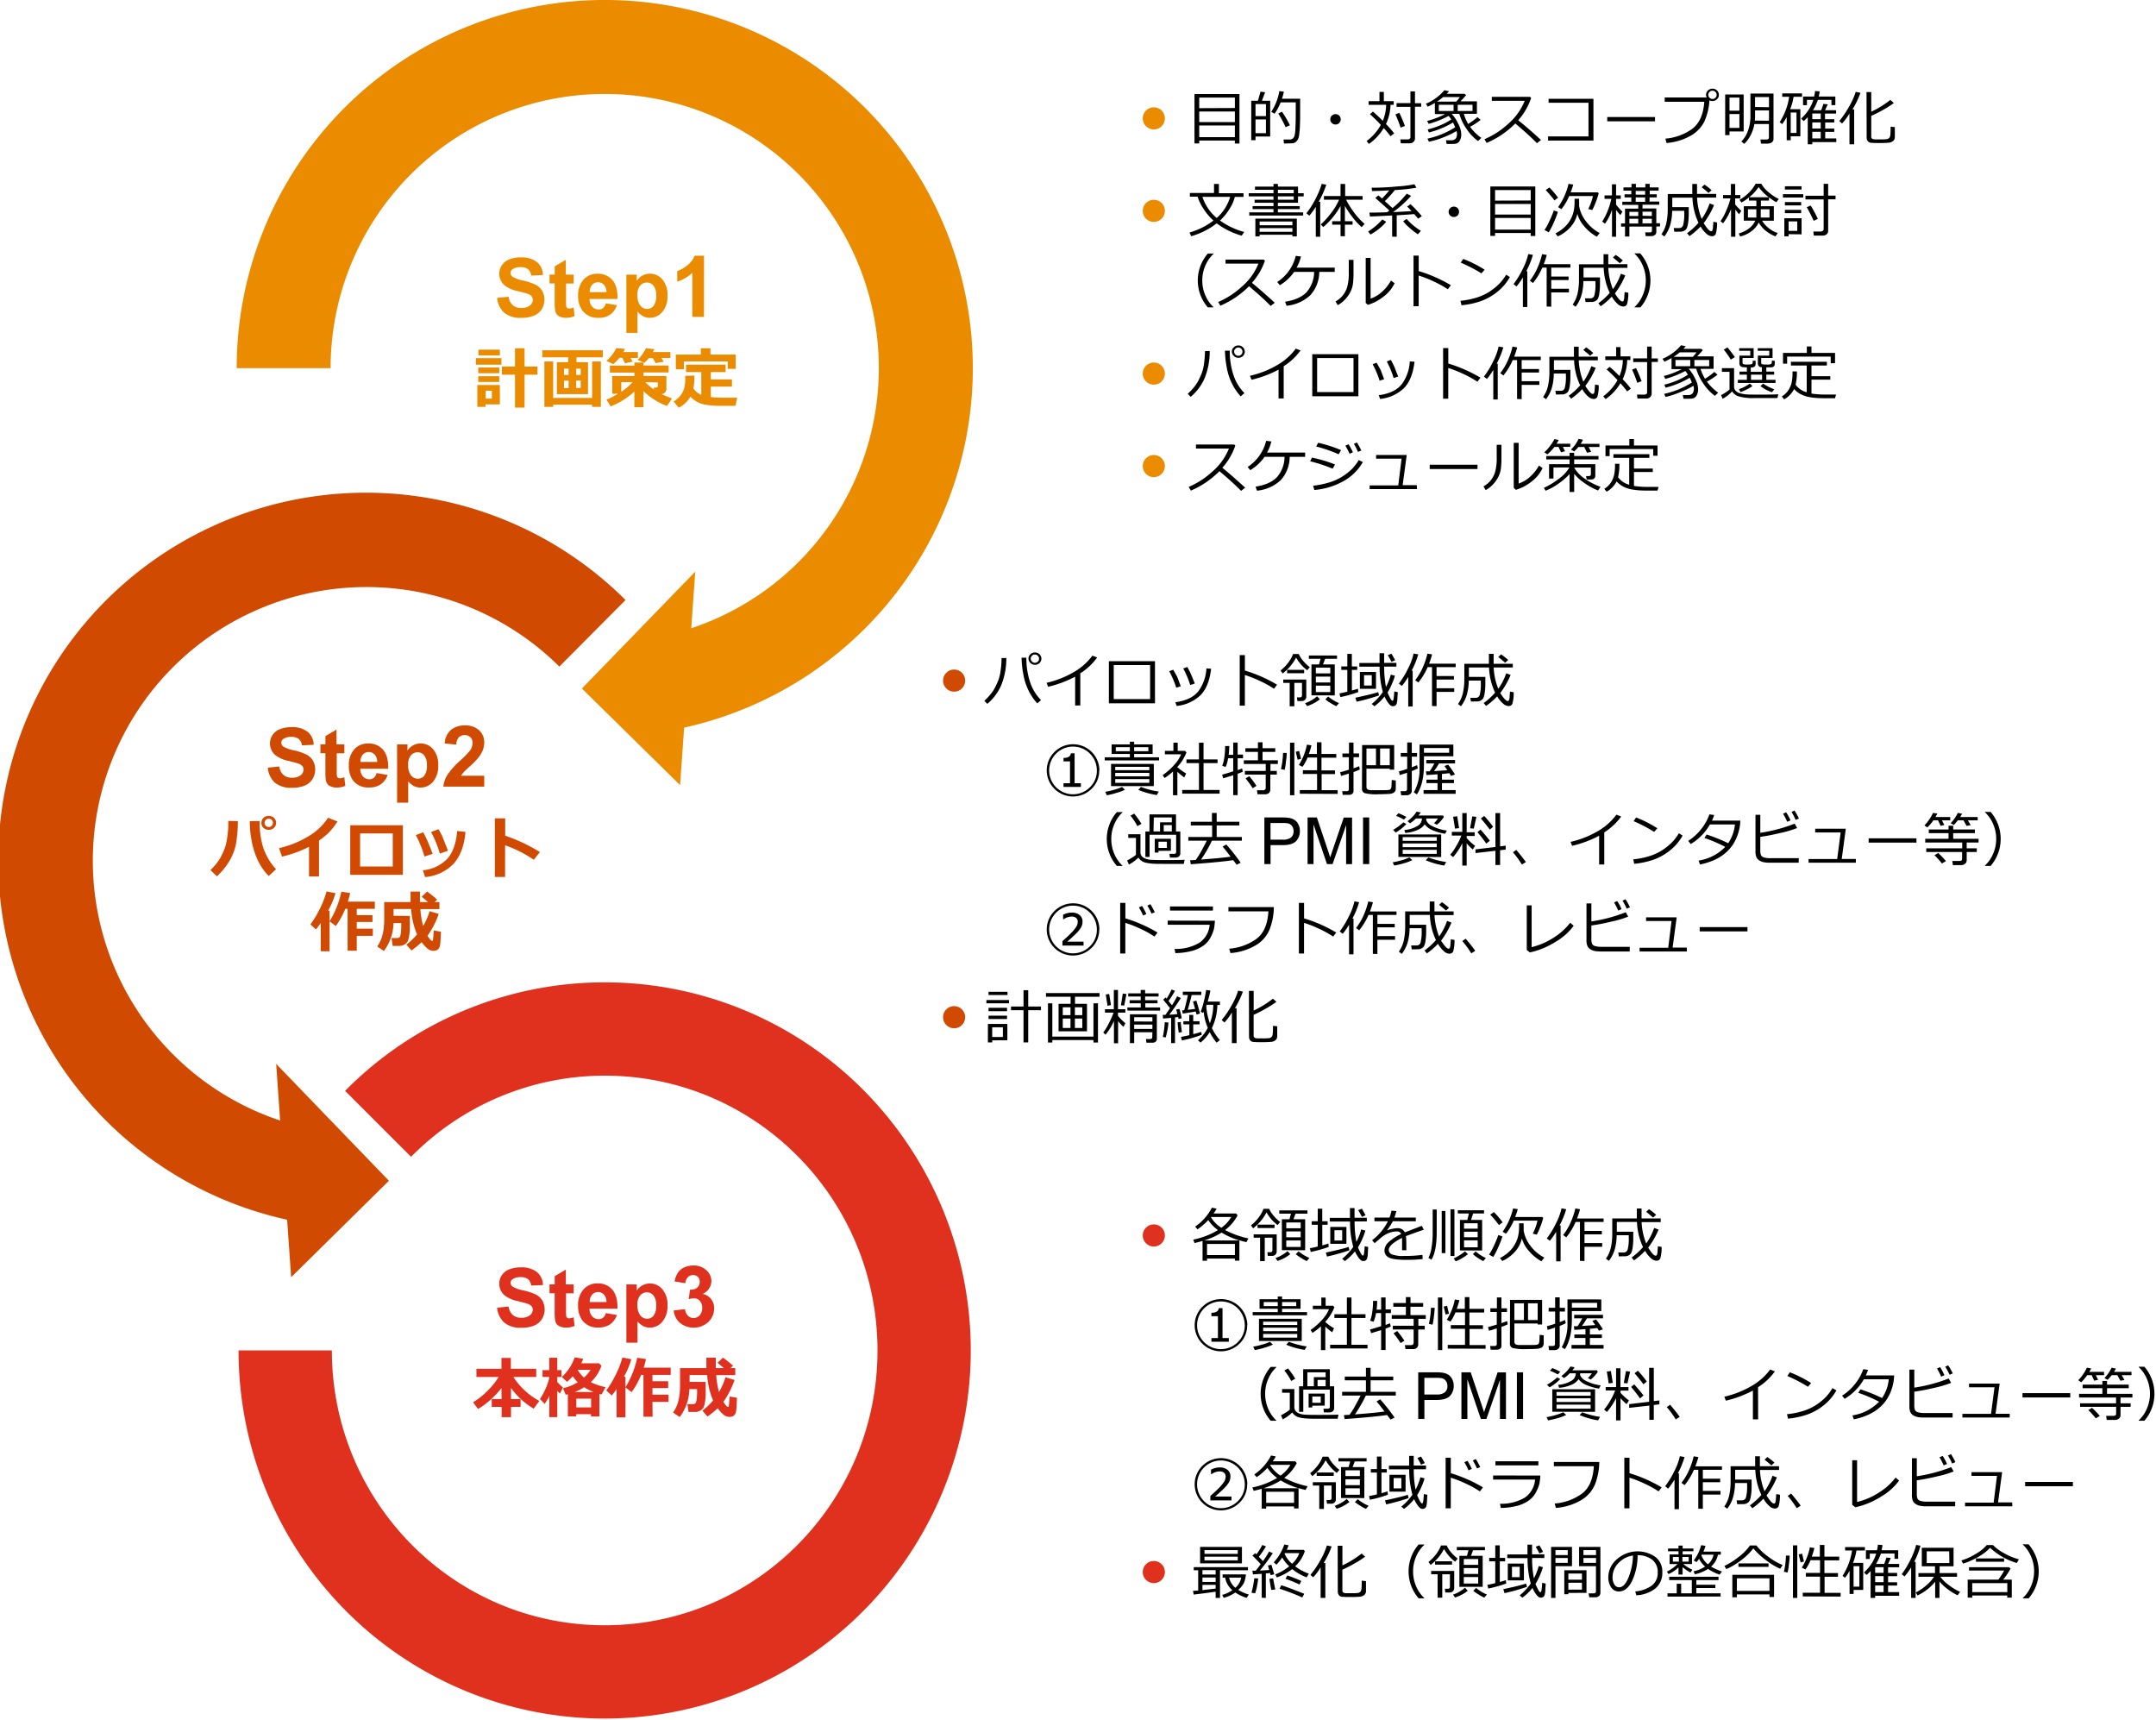 <svg xmlns="http://www.w3.org/2000/svg" viewBox="0 0 583 465"><defs><style>.cls-1,.cls-4{fill:#eb8c00;}.cls-1,.cls-2{fill-rule:evenodd;}.cls-2,.cls-5{fill:#d04a02;}.cls-3{fill:#e0301e;}</style></defs><g id="下地"><path class="cls-1" d="M64,99.53h0A99.53,99.53,0,1,1,185,196.71l-1.1,15.55-26.55-26.12L188,154.54l-1.08,15.31A74.12,74.12,0,1,0,89.4,99.53Z"/><path class="cls-2" d="M169.15,162.21l-17.9,18a74,74,0,1,0-75.5,122.72l-1.07-15.31,30.49,31.6L78.73,345.3l-1.09-15.55a99.43,99.43,0,1,1,91.51-167.54Z"/><path class="cls-3" d="M93.32,294.91a98.63,98.63,0,0,1,140-.37,99.89,99.89,0,0,1,.37,140.74,98.64,98.64,0,0,1-140,.37,99.78,99.78,0,0,1-29.18-70.56H89.74c0,41,33,74.3,73.77,74.3s73.77-33.27,73.77-74.3-33-74.29-73.77-74.29a73.53,73.53,0,0,0-52.35,21.94Z"/></g><g id="テキスト"><path class="cls-4" d="M134.43,80.53l3.1-.3a3.75,3.75,0,0,0,1.13,2.29,3.41,3.41,0,0,0,2.3.73,3.57,3.57,0,0,0,2.32-.65,1.93,1.93,0,0,0,.78-1.52,1.43,1.43,0,0,0-.33-1,2.62,2.62,0,0,0-1.14-.68q-.57-.2-2.55-.69a8.54,8.54,0,0,1-3.59-1.56,4.14,4.14,0,0,1-.77-5.42,4.24,4.24,0,0,1,2-1.59,7.78,7.78,0,0,1,3.1-.55,6.62,6.62,0,0,1,4.46,1.3,4.59,4.59,0,0,1,1.58,3.47l-3.18.14a2.73,2.73,0,0,0-.88-1.75,3.24,3.24,0,0,0-2-.53,3.61,3.61,0,0,0-2.17.57,1.14,1.14,0,0,0-.51,1,1.21,1.21,0,0,0,.47,1,8.47,8.47,0,0,0,2.93,1.06A15.27,15.27,0,0,1,144.87,77a4.41,4.41,0,0,1,1.74,1.6,5,5,0,0,1-.12,5,4.55,4.55,0,0,1-2.13,1.75,8.81,8.81,0,0,1-3.43.58,6.84,6.84,0,0,1-4.59-1.38A6.07,6.07,0,0,1,134.43,80.53Z"/><path class="cls-4" d="M155.12,74.25v2.4h-2.06v4.6a11.28,11.28,0,0,0,.06,1.63.68.68,0,0,0,.27.38.85.85,0,0,0,.51.15,3.7,3.7,0,0,0,1.21-.29l.26,2.34a6,6,0,0,1-2.39.46,3.85,3.85,0,0,1-1.47-.28,2.14,2.14,0,0,1-1-.71,2.87,2.87,0,0,1-.42-1.17,13.8,13.8,0,0,1-.1-2.13v-5h-1.39v-2.4H150V72l3-1.76v4Z"/><path class="cls-4" d="M163.82,82l3,.5A5,5,0,0,1,165,85.05a5.35,5.35,0,0,1-3.13.87,5.11,5.11,0,0,1-4.41-2A6.55,6.55,0,0,1,156.33,80a6.29,6.29,0,0,1,1.49-4.44A4.89,4.89,0,0,1,161.57,74a5.06,5.06,0,0,1,4,1.68q1.48,1.68,1.41,5.15h-7.56a3,3,0,0,0,.73,2.09,2.28,2.28,0,0,0,1.74.75,1.83,1.83,0,0,0,1.19-.39A2.31,2.31,0,0,0,163.82,82Zm.18-3a3,3,0,0,0-.68-2,2.18,2.18,0,0,0-3.2,0,2.82,2.82,0,0,0-.64,2Z"/><path class="cls-4" d="M169.37,74.25h2.81v1.67a4.21,4.21,0,0,1,1.48-1.39,4.11,4.11,0,0,1,2.08-.54,4.34,4.34,0,0,1,3.37,1.56,6.32,6.32,0,0,1,1.39,4.34,6.51,6.51,0,0,1-1.4,4.44,4.35,4.35,0,0,1-3.39,1.59,3.84,3.84,0,0,1-1.71-.38,5.84,5.84,0,0,1-1.62-1.29V90h-3Zm3,5.51a4.44,4.44,0,0,0,.76,2.84,2.35,2.35,0,0,0,1.86.92,2.18,2.18,0,0,0,1.75-.84,4.35,4.35,0,0,0,.7-2.77,4.1,4.1,0,0,0-.72-2.66,2.22,2.22,0,0,0-1.78-.87,2.32,2.32,0,0,0-1.84.85A3.84,3.84,0,0,0,172.35,79.76Z"/><path class="cls-4" d="M190.36,85.66h-3.15V73.77a11.14,11.14,0,0,1-4.08,2.39V73.29a9.13,9.13,0,0,0,2.68-1.53,5.8,5.8,0,0,0,2-2.63h2.56Z"/><path class="cls-4" d="M135.59,98.59h-6.91V96.83h6.91Zm-.42,10.73h-3.9V110h-2.2v-5.91h6.1Zm0-13.23h-5.79V94.53h5.79ZM135,100.9h-5.68V99.36H135Zm0,2.36h-5.68v-1.55H135Zm-2,4.51v-2.14h-1.66v2.14Zm8.85,2.43h-2.59v-8.9h-3.54V99.1h3.54V94.15h2.59V99.1h3.47v2.2h-3.47Z"/><path class="cls-4" d="M159,106.55h-8.42V97.93h3.06V96.61h-7V94.7H163v1.91h-7.12v1.32H159ZM149.58,110h-2.37V97.73h2.37v9.86h10.54V97.73h2.36V110h-2.36v-.6H149.58Zm4.17-10.34h-1.24v1.7h1.24Zm-1.24,3.25v2h1.24v-2Zm4.52-1.55v-1.7H155.8v1.7Zm0,3.51v-2H155.8v2Z"/><path class="cls-4" d="M169,94.33c-.11.25-.26.54-.43.84h3.92v1.61h-2l.6,1-2.09.44-.73-1.49h-.77a11.82,11.82,0,0,1-1.67,1.72L164,97.57a11.67,11.67,0,0,0,2.67-3.48Zm2.53,11.53a20.08,20.08,0,0,1-6.41,4L164,108.05a20.62,20.62,0,0,0,3.13-1.61h-1.58v-4.78h6v-.94h-6.63V98.84h6.63V98H174v.82h6.79v1.88H174v.94h6.2v3.41a1.41,1.41,0,0,1-1.27,1.5,20.6,20.6,0,0,0,2.81,1.16l-1.37,2.05a19,19,0,0,1-6.37-4v4.32h-2.47ZM168,103.31v2.61a16.28,16.28,0,0,0,3.07-2.61Zm8.95-8.91-.39.77h4.72v1.61h-2.43l.64,1-2.18.39-.79-1.36h-1.06a13,13,0,0,1-1.22,1.29l-1.82-.81a12.09,12.09,0,0,0,2.26-3.15Zm-2.44,8.91a12.92,12.92,0,0,0,2.34,2l-.1-.53h.56a.75.75,0,0,0,.44-.11.37.37,0,0,0,.13-.3v-1Z"/><path class="cls-4" d="M187.76,101.54v.18a15.73,15.73,0,0,1-.26,3.27,4.77,4.77,0,0,0,2.13,1.77v-6.18h-4.12v-2h10.7v2h-4v2h5.72v1.94h-5.72v2.82a30.06,30.06,0,0,0,3.56.18h3.57l-.46,2.2H197.5c-1.54,0-2.73,0-3.55,0a25.17,25.17,0,0,1-2.76-.25,8.06,8.06,0,0,1-2.63-.8,6.42,6.42,0,0,1-1.87-1.46,7,7,0,0,1-3.17,3l-1.36-1.67a7,7,0,0,0,1.93-1.72,6.17,6.17,0,0,0,.93-1.87,10.52,10.52,0,0,0,.28-2.79c0-.18,0-.36,0-.56Zm11.18-1.83h-2.15v-2H184.93v2.11h-2.18V95.86h6.77V94.15h2.59v1.71h6.83Z"/><path class="cls-5" d="M72.43,207.53l3.1-.3a3.75,3.75,0,0,0,1.13,2.29,3.41,3.41,0,0,0,2.3.73,3.57,3.57,0,0,0,2.32-.65,1.93,1.93,0,0,0,.78-1.52,1.43,1.43,0,0,0-.33-1,2.62,2.62,0,0,0-1.14-.68q-.57-.19-2.55-.69a8.54,8.54,0,0,1-3.59-1.56,4.14,4.14,0,0,1-.77-5.42,4.24,4.24,0,0,1,2-1.59,7.78,7.78,0,0,1,3.1-.55,6.62,6.62,0,0,1,4.46,1.3,4.59,4.59,0,0,1,1.58,3.47l-3.18.14a2.73,2.73,0,0,0-.88-1.75,3.24,3.24,0,0,0-2-.53,3.61,3.61,0,0,0-2.17.57,1.14,1.14,0,0,0-.51,1,1.21,1.21,0,0,0,.47,1,8.47,8.47,0,0,0,2.93,1.06A15.27,15.27,0,0,1,82.87,204a4.41,4.41,0,0,1,1.74,1.6,5,5,0,0,1-.12,5.05,4.55,4.55,0,0,1-2.13,1.75,8.81,8.81,0,0,1-3.43.58,6.84,6.84,0,0,1-4.59-1.38A6.07,6.07,0,0,1,72.43,207.53Z"/><path class="cls-5" d="M93.12,201.25v2.4H91.06v4.6a11.28,11.28,0,0,0,.06,1.63.68.68,0,0,0,.27.38.85.85,0,0,0,.51.15,3.7,3.7,0,0,0,1.21-.29l.26,2.34a6,6,0,0,1-2.39.46,3.85,3.85,0,0,1-1.47-.28,2.14,2.14,0,0,1-1-.71,2.87,2.87,0,0,1-.42-1.17,13.8,13.8,0,0,1-.1-2.13v-5H86.64v-2.4H88V199l3-1.76v4Z"/><path class="cls-5" d="M101.82,209l3,.5a5,5,0,0,1-1.83,2.52,5.35,5.35,0,0,1-3.13.87A5.11,5.11,0,0,1,95.46,211,6.55,6.55,0,0,1,94.33,207a6.29,6.29,0,0,1,1.49-4.44A4.89,4.89,0,0,1,99.57,201a5.06,5.06,0,0,1,4,1.68q1.48,1.68,1.41,5.15H97.43a3,3,0,0,0,.73,2.09,2.28,2.28,0,0,0,1.74.75,1.83,1.83,0,0,0,1.19-.39A2.31,2.31,0,0,0,101.82,209ZM102,206a3,3,0,0,0-.68-2,2.18,2.18,0,0,0-3.2,0,2.82,2.82,0,0,0-.64,2Z"/><path class="cls-5" d="M107.37,201.25h2.81v1.67a4.21,4.21,0,0,1,1.48-1.39,4.11,4.11,0,0,1,2.08-.54,4.34,4.34,0,0,1,3.37,1.56,6.32,6.32,0,0,1,1.39,4.34,6.51,6.51,0,0,1-1.4,4.44,4.35,4.35,0,0,1-3.39,1.59,3.84,3.84,0,0,1-1.71-.38,5.84,5.84,0,0,1-1.62-1.29V217h-3Zm3,5.51a4.44,4.44,0,0,0,.76,2.84,2.35,2.35,0,0,0,1.86.92,2.18,2.18,0,0,0,1.75-.84,4.35,4.35,0,0,0,.7-2.77,4.1,4.1,0,0,0-.72-2.66,2.22,2.22,0,0,0-1.78-.87,2.32,2.32,0,0,0-1.84.85A3.84,3.84,0,0,0,110.35,206.76Z"/><path class="cls-5" d="M130.94,209.73v2.93H119.88a7.59,7.59,0,0,1,1.08-3.15,21,21,0,0,1,3.55-3.95,23.2,23.2,0,0,0,2.62-2.69,3.54,3.54,0,0,0,.65-1.94,2.19,2.19,0,0,0-.57-1.62,2.4,2.4,0,0,0-3.14,0,3.05,3.05,0,0,0-.67,2l-3.15-.32a5.17,5.17,0,0,1,1.77-3.74,5.93,5.93,0,0,1,3.7-1.13,5.38,5.38,0,0,1,3.83,1.31,4.32,4.32,0,0,1,1.39,3.27,5.82,5.82,0,0,1-.39,2.12,8.58,8.58,0,0,1-1.27,2.1,19.73,19.73,0,0,1-2.06,2.1c-1,.91-1.63,1.52-1.9,1.82a5.27,5.27,0,0,0-.64.88Z"/><path class="cls-5" d="M64.32,222a35.54,35.54,0,0,1-.57,6.47,14.77,14.77,0,0,1-1.8,4.44,18.93,18.93,0,0,1-3.28,4l-1.78-1.69a15,15,0,0,0,2.51-3A17.88,17.88,0,0,0,61,228.67a25.53,25.53,0,0,0,.73-6.74Zm10.33,13-2,1.83a15.55,15.55,0,0,1-3.09-4.58A22.37,22.37,0,0,1,68,227.07a27.45,27.45,0,0,1-.45-4.5V222l2.65-.05v.29a23.67,23.67,0,0,0,.92,6.74A16.45,16.45,0,0,0,74.65,235Zm0-12.54a1.75,1.75,0,0,1-.57,1.35,1.93,1.93,0,0,1-1.41.53,2,2,0,0,1-1.42-.53,1.78,1.78,0,0,1-.56-1.35,1.81,1.81,0,0,1,.56-1.35,2,2,0,0,1,1.42-.53,2,2,0,0,1,1.41.53A1.78,1.78,0,0,1,74.67,222.43Zm-1.19-.79a1.07,1.07,0,0,0-.79-.32,1.09,1.09,0,0,0-1.12,1.11,1.11,1.11,0,0,0,1.12,1.12,1,1,0,0,0,.79-.33,1.06,1.06,0,0,0,.33-.79A1.07,1.07,0,0,0,73.48,221.64Z"/><path class="cls-5" d="M86.26,236.94h-2.7v-8a32.91,32.91,0,0,1-7.3,2.65l-.81-2.3a26.76,26.76,0,0,0,8.07-3.27,16.15,16.15,0,0,0,5.19-4.94l2.56,1a19.4,19.4,0,0,1-2.51,3.16,20.49,20.49,0,0,1-2.5,2Z"/><path class="cls-5" d="M108.94,236.51H94.71v-13.4h14.23Zm-2.73-2.25v-8.94H97.37v8.94Z"/><path class="cls-5" d="M117,230.84l-2.22.71a30,30,0,0,0-2.34-5.78l2-.77c.34.64.67,1.3,1,2S116.27,228.94,117,230.84Zm8.87-5.94c-.32,3.69-1.37,6.53-3.15,8.54a12,12,0,0,1-7.77,3.67l-.6-1.84a10.39,10.39,0,0,0,6.66-3.16q2.2-2.52,2.61-7.44ZM121.13,230l-2.19.76a30.48,30.48,0,0,0-2.37-5.82l2-.77c.56,1,1,1.75,1.17,2.26S120.41,228.1,121.13,230Z"/><path class="cls-5" d="M146,230.36l-1.66,2.08a32.73,32.73,0,0,0-7.76-3.92v8.57h-2.77V221.24h2.8v4.69A45.19,45.19,0,0,1,146,230.36Z"/><path class="cls-5" d="M89.12,257.18H86.73v-7.65a21.71,21.71,0,0,1-1.3,1.74l-1.49-1.36a25.73,25.73,0,0,0,2.25-3.65A24.93,24.93,0,0,0,88.3,241l2.42.47a21.16,21.16,0,0,1-2,4.72h.4Zm7.35-.17H94V245.7h-.63a22,22,0,0,1-2.57,4.66l-1.68-1.29a25.54,25.54,0,0,0,3.19-8l2.37.36a22.44,22.44,0,0,1-.62,2.32h7.3v1.95H96.47v1.71h4.25v1.85H96.47v1.8h4.35V253H96.47Z"/><path class="cls-5" d="M110.82,247.61q0,2.83,0,3.66a11.59,11.59,0,0,1-.2,1.83,5.72,5.72,0,0,1-.36,1.36,2.26,2.26,0,0,1-.53.64,3.27,3.27,0,0,1-.79.46,2.53,2.53,0,0,1-.91.16h-1.85l-.3-2.12h1.48a1.16,1.16,0,0,0,.6-.15c.18-.11.31-.44.4-1a15.29,15.29,0,0,0,.14-2.32c0-.19,0-.39,0-.58H106.4a12.77,12.77,0,0,1-2.61,7.55L102,255.87c1.26-1.7,1.89-4.11,1.89-7.21v-4.79h7.13c0-.54,0-1.48,0-2.83h2.54v2.83h2.18l-1.71-1.45,1.46-1.38a26.09,26.09,0,0,1,2.72,2.18l-.7.65h1.31v1.9h-5.15a24.34,24.34,0,0,0,.75,4.57,18.1,18.1,0,0,0,1.76-4l2.45.74A23.42,23.42,0,0,1,115.6,253c.62.91,1,1.36,1.25,1.36s.18-.07.22-.21.11-1,.22-2.6l1.95.34-.1,2a9.53,9.53,0,0,1-.23,2,1.6,1.6,0,0,1-.6.87,1.84,1.84,0,0,1-1.1.29,2.46,2.46,0,0,1-1.6-.59,10,10,0,0,1-1.6-1.74,24,24,0,0,1-2.75,2.24l-1.37-1.58a19.68,19.68,0,0,0,2.88-2.76,20.7,20.7,0,0,1-1.59-6.88h-4.76v1.84Z"/><path class="cls-3" d="M134.43,353.53l3.1-.3a3.75,3.75,0,0,0,1.13,2.29,3.41,3.41,0,0,0,2.3.73,3.57,3.57,0,0,0,2.32-.65,1.93,1.93,0,0,0,.78-1.52,1.43,1.43,0,0,0-.33-.95,2.62,2.62,0,0,0-1.14-.68q-.57-.19-2.55-.69a8.54,8.54,0,0,1-3.59-1.56,4.14,4.14,0,0,1-.77-5.42,4.24,4.24,0,0,1,2-1.59,7.78,7.78,0,0,1,3.1-.55,6.62,6.62,0,0,1,4.46,1.3,4.59,4.59,0,0,1,1.58,3.47l-3.18.14a2.73,2.73,0,0,0-.88-1.75,3.24,3.24,0,0,0-2-.53,3.61,3.61,0,0,0-2.17.57,1.14,1.14,0,0,0-.51,1,1.21,1.21,0,0,0,.47.95,8.47,8.47,0,0,0,2.93,1.06,15.27,15.27,0,0,1,3.43,1.13,4.41,4.41,0,0,1,1.74,1.6,5,5,0,0,1-.12,5.05,4.55,4.55,0,0,1-2.13,1.75,8.81,8.81,0,0,1-3.43.58,6.84,6.84,0,0,1-4.59-1.38A6.07,6.07,0,0,1,134.43,353.53Z"/><path class="cls-3" d="M155.12,347.25v2.4h-2.06v4.6a11.28,11.28,0,0,0,.06,1.63.68.68,0,0,0,.27.38.85.85,0,0,0,.51.15,3.7,3.7,0,0,0,1.21-.29l.26,2.34a6,6,0,0,1-2.39.46,3.85,3.85,0,0,1-1.47-.28,2.14,2.14,0,0,1-1-.71,2.87,2.87,0,0,1-.42-1.17,13.8,13.8,0,0,1-.1-2.13v-5h-1.39v-2.4H150V345l3-1.76v4Z"/><path class="cls-3" d="M163.82,355l3,.5a5,5,0,0,1-1.83,2.52,5.35,5.35,0,0,1-3.13.87,5.11,5.11,0,0,1-4.41-1.95,6.55,6.55,0,0,1-1.13-3.93,6.29,6.29,0,0,1,1.49-4.44,4.89,4.89,0,0,1,3.75-1.61,5.06,5.06,0,0,1,4,1.68q1.48,1.68,1.41,5.15h-7.56a3,3,0,0,0,.73,2.09,2.28,2.28,0,0,0,1.74.75,1.83,1.83,0,0,0,1.19-.39A2.31,2.31,0,0,0,163.82,355ZM164,352a3,3,0,0,0-.68-2,2.18,2.18,0,0,0-3.2,0,2.81,2.81,0,0,0-.64,2Z"/><path class="cls-3" d="M169.37,347.25h2.81v1.67a4.22,4.22,0,0,1,3.56-1.93,4.34,4.34,0,0,1,3.37,1.56,6.32,6.32,0,0,1,1.39,4.34,6.51,6.51,0,0,1-1.4,4.44,4.35,4.35,0,0,1-3.39,1.59,3.84,3.84,0,0,1-1.71-.38,5.84,5.84,0,0,1-1.62-1.29V363h-3Zm3,5.51a4.44,4.44,0,0,0,.76,2.84,2.35,2.35,0,0,0,1.86.92,2.18,2.18,0,0,0,1.75-.84,4.35,4.35,0,0,0,.7-2.77,4.1,4.1,0,0,0-.72-2.66,2.22,2.22,0,0,0-1.78-.87,2.32,2.32,0,0,0-1.84.85A3.84,3.84,0,0,0,172.35,352.76Z"/><path class="cls-3" d="M182.17,354.29l3.06-.37a2.87,2.87,0,0,0,.79,1.78,2.1,2.1,0,0,0,1.55.62,2.14,2.14,0,0,0,1.64-.74,2.85,2.85,0,0,0,.67-2,2.65,2.65,0,0,0-.64-1.88,2,2,0,0,0-1.56-.7,5.74,5.74,0,0,0-1.45.23l.35-2.57a2.74,2.74,0,0,0,1.95-.55,2,2,0,0,0,.68-1.57,1.7,1.7,0,0,0-1.81-1.82,1.91,1.91,0,0,0-1.38.56,2.6,2.6,0,0,0-.7,1.64l-2.91-.49a6.45,6.45,0,0,1,.92-2.39,4.09,4.09,0,0,1,1.7-1.4,5.76,5.76,0,0,1,2.46-.51,4.86,4.86,0,0,1,3.72,1.48,3.84,3.84,0,0,1,1.16,2.74,3.88,3.88,0,0,1-2.37,3.46,3.75,3.75,0,0,1,2.26,1.36,3.91,3.91,0,0,1,.85,2.55,5,5,0,0,1-1.58,3.69,5.91,5.91,0,0,1-7.65.24A5.08,5.08,0,0,1,182.17,354.29Z"/><path class="cls-3" d="M135.59,375.26a20.75,20.75,0,0,1-3,3.2,19.58,19.58,0,0,1-3.33,2.45l-1.34-1.8a20.14,20.14,0,0,0,4-3.19,19.43,19.43,0,0,0,2.91-3.65h-6v-2.21h6.77v-2.94h2.54v2.94H145v2.21h-6.17a19.5,19.5,0,0,0,7,6.48l-1.51,2.09a20.52,20.52,0,0,1-6.14-5.6v3h2.59v2.11h-2.59v2.79h-2.54v-2.79h-2.67v-2.11h2.67Z"/><path class="cls-3" d="M148.55,377.38a17,17,0,0,1-1.26,2.17L146,378.23a17.79,17.79,0,0,0,1.53-2.8,15.43,15.43,0,0,0,1-2.95v-.22h-1.82v-1.84h1.82v-3.35h2.16v3.35h1.14v1.84h-1.14v1.37a15.63,15.63,0,0,0,1.53,1.46l-.79,1.65a7.53,7.53,0,0,1-.74-.71v7.08h-2.16Zm11.27,4.94h-4v.6h-2.27v-6l-.59.15-.72-1.75a14.29,14.29,0,0,0,4-1.63,10.37,10.37,0,0,1-1.37-1.64,12.25,12.25,0,0,1-1.53,1.53l-1.42-1.29a13.53,13.53,0,0,0,3.49-5.34l2.28.4a12,12,0,0,1-.5,1.22H162l.63.65a10.78,10.78,0,0,1-2.88,4.45,16.63,16.63,0,0,0,4,1.34l-1.08,2-.58-.15v6.09h-2.28Zm-4.44-6h5.16a14.1,14.1,0,0,1-2.58-1.28A14.1,14.1,0,0,1,155.38,376.33Zm.46,4.17h4v-2.37h-4Zm2.08-8.07a8.91,8.91,0,0,0,1.77-2.08h-3.48A7.9,7.9,0,0,0,157.92,372.43Z"/><path class="cls-3" d="M169.12,383.18h-2.39v-7.65a21.71,21.71,0,0,1-1.3,1.74l-1.49-1.36a25.73,25.73,0,0,0,2.25-3.65A24.93,24.93,0,0,0,168.3,367l2.42.47a21.16,21.16,0,0,1-2,4.72h.4Zm7.35-.17H174V371.7h-.63a22,22,0,0,1-2.57,4.66l-1.68-1.29a25.54,25.54,0,0,0,3.19-8l2.37.36a22.44,22.44,0,0,1-.62,2.32h7.3v1.95h-4.93v1.71h4.25v1.85h-4.25v1.8h4.35V379h-4.35Z"/><path class="cls-3" d="M190.82,373.61q0,2.83,0,3.66a11.59,11.59,0,0,1-.2,1.83,5.72,5.72,0,0,1-.36,1.36,2.26,2.26,0,0,1-.53.64,3.27,3.27,0,0,1-.79.46,2.53,2.53,0,0,1-.91.16h-1.85l-.3-2.12h1.48a1.16,1.16,0,0,0,.6-.15c.18-.11.31-.44.4-1a15.29,15.29,0,0,0,.14-2.32c0-.19,0-.39,0-.58H186.4a12.77,12.77,0,0,1-2.61,7.55L182,381.87c1.26-1.7,1.89-4.11,1.89-7.21v-4.79h7.13c0-.54,0-1.48,0-2.83h2.54v2.83h2.18l-1.71-1.45,1.46-1.38a26.09,26.09,0,0,1,2.72,2.18l-.7.65h1.31v1.9h-5.15a24.34,24.34,0,0,0,.75,4.57,18.1,18.1,0,0,0,1.76-4l2.45.74A23.42,23.42,0,0,1,195.6,379c.62.91,1,1.36,1.25,1.36s.18-.07.22-.21.11-1,.22-2.6l2,.34-.1,2a9.53,9.53,0,0,1-.23,2,1.6,1.6,0,0,1-.6.87,1.84,1.84,0,0,1-1.1.29,2.46,2.46,0,0,1-1.6-.59,10,10,0,0,1-1.6-1.74,24,24,0,0,1-2.75,2.24l-1.37-1.58a19.68,19.68,0,0,0,2.88-2.76,20.7,20.7,0,0,1-1.59-6.88h-4.76v1.84Z"/><path d="M333.92,38h-9.64v.77H323V25.42h12.16V38.81h-1.26Zm0-8.8V26.38h-9.64v2.86ZM324.28,33h9.64V30.14h-9.64Zm0,4.08h9.64V33.92h-9.64Z"/><path d="M339.5,36.91v1h-1.15V27.24h1.8l.7-2.46,1.24.16-.85,2.3h2.23v9.67Zm2.82-8.77H339.5v3.25h2.82Zm-2.82,4.15V36h2.82V32.29Zm7.7,6.52-.13-1.09h1.69a1.22,1.22,0,0,0,.81-.27,1.55,1.55,0,0,0,.49-.8,10.33,10.33,0,0,0,.24-2.11c.05-1,.08-2.44.08-4.19,0-.79,0-1.69,0-2.68h-4.08a14.75,14.75,0,0,1-1.64,3.07l-.9-.5a15.1,15.1,0,0,0,2.19-5.61l1.22.17a16.25,16.25,0,0,1-.52,1.89h4.92l0,3.2c0,1.48,0,2.77-.06,3.85a21.73,21.73,0,0,1-.25,3,3,3,0,0,1-.38,1.08,2,2,0,0,1-.6.64,1.69,1.69,0,0,1-.78.27Zm.45-4.43a30.18,30.18,0,0,0-2-3.69l1-.49a25.9,25.9,0,0,1,2.15,3.67Z"/><path d="M359.72,32.26a1.4,1.4,0,0,1,.42-1,1.44,1.44,0,0,1,2,0,1.45,1.45,0,0,1,0,2,1.44,1.44,0,0,1-2,0A1.4,1.4,0,0,1,359.72,32.26Z"/><path d="M377,36.07l-1,.75a27.41,27.41,0,0,0-1.83-2.2,14,14,0,0,1-4,4.29l-.64-.77a13.64,13.64,0,0,0,3.86-4.38,39.71,39.71,0,0,0-2.95-2.88l.81-.71q.87.7,2.67,2.49a11.75,11.75,0,0,0,.91-4.32h-4.75v-1h2.94v-2.5h1.18v2.5h2.67v1h-.86a12.94,12.94,0,0,1-1.23,5.19A27.59,27.59,0,0,1,377,36.07Zm2.88-2-1.15.42a34.23,34.23,0,0,0-1.4-3.57l1.06-.41C378.94,31.61,379.43,32.79,379.92,34.1Zm4.42-5.22h-1.68v8.58a1.22,1.22,0,0,1-.41.93,1.36,1.36,0,0,1-.95.38h-2.47l-.14-1.06h2.06a.76.76,0,0,0,.48-.17.5.5,0,0,0,.2-.42V28.88h-3.75v-1h3.75V24.7h1.23v3.21h1.68Z"/><path d="M386.38,38.31l-.38-.83a23.34,23.34,0,0,0,7.49-3.06,11.74,11.74,0,0,0-.59-1.3,23.4,23.4,0,0,1-6.52,2.69l-.32-.82a19.47,19.47,0,0,0,3.37-1.11,16.37,16.37,0,0,0,3-1.59,7.12,7.12,0,0,0-.71-.95,25.83,25.83,0,0,1-5.4,2.15l-.41-.79a23,23,0,0,0,4.86-1.86H388v-3a19.81,19.81,0,0,1-1.93,1l-.5-.8a13,13,0,0,0,5-3.65l1.26.27a6.82,6.82,0,0,1-.62.69H396l.46.36c-.43.51-.94,1.08-1.54,1.69h4.45v3.37h-3.53A11.5,11.5,0,0,0,397,33.51a16.57,16.57,0,0,0,2.5-1.84l.88.73a16.78,16.78,0,0,1-2.87,1.88,13.37,13.37,0,0,0,3.05,3l-.88.85a12.54,12.54,0,0,1-3.23-3.46,13.3,13.3,0,0,1-1.83-3.88h-2.06a10.79,10.79,0,0,1,1.79,2.72,6.41,6.41,0,0,1,.78,2.64,3.31,3.31,0,0,1-.47,2,1.53,1.53,0,0,1-1,.69,6.48,6.48,0,0,1-1,.08h-1.48l-.18-1h.43l1.22,0a1.44,1.44,0,0,0,.69-.21,1.12,1.12,0,0,0,.48-.58,2.71,2.71,0,0,0,.17-1,3.43,3.43,0,0,0-.13-.7,25.09,25.09,0,0,1-3.58,1.72A22.73,22.73,0,0,1,386.38,38.31Zm3.84-12.06a17.91,17.91,0,0,1-1.64,1.22h5.17a9.48,9.48,0,0,0,1-1.22Zm2.84,2.07h-4V30h4Zm5.12,0h-4V30h4Z"/><path d="M416.71,37.85l-1.11.86q-2.14-2.2-5.85-5.33A24.43,24.43,0,0,1,402,38.64l-.59-1a22.49,22.49,0,0,0,6.41-4.16,16,16,0,0,0,4.47-6.22H403.4V26.18h10.32l.32.29a17.31,17.31,0,0,1-3.51,6.05Q412.92,34.38,416.71,37.85Z"/><path d="M430.88,38H418.61V36.88h10.93v-9.1H418.75V26.71h12.13Z"/><path d="M447.53,32.8H434.61V31.64h12.92Z"/><path d="M462.25,27.12a16.22,16.22,0,0,1-1.42,5.82,9.21,9.21,0,0,1-3.74,3.8,15.8,15.8,0,0,1-6.44,1.92l-.32-1.18a14.47,14.47,0,0,0,7.13-2.55c2-1.44,3.16-3.91,3.39-7.42h-10.7V26.35H461.5a1.66,1.66,0,0,1-.17-.72,1.55,1.55,0,0,1,.51-1.17,1.82,1.82,0,0,1,1.25-.49,1.69,1.69,0,0,1,1.71,1.68,1.57,1.57,0,0,1-.5,1.17,1.73,1.73,0,0,1-1.21.49A1.79,1.79,0,0,1,462.25,27.12Zm.81-.36a1.12,1.12,0,0,0,.79-.32,1,1,0,0,0,.34-.78,1.13,1.13,0,0,0-.33-.81,1.12,1.12,0,0,0-1.59,0,1.08,1.08,0,0,0-.34.78,1.16,1.16,0,0,0,1.13,1.13Z"/><path d="M467.67,35.54v1H466.5v-11h5V35.54Zm2.68-9.16h-2.68v3.54h2.68Zm-2.68,4.45v3.75h2.68V30.83Zm10.53,8h-2l-.16-1.11h1.6c.46,0,.69-.2.69-.61V33.53h-3.94a9.88,9.88,0,0,1-1,3,7.79,7.79,0,0,1-1.74,2.36l-.78-.64a7.55,7.55,0,0,0,1.73-2.72,11.63,11.63,0,0,0,.73-4.43v-5.8h6.24V37.55a1.12,1.12,0,0,1-.4.89A1.53,1.53,0,0,1,478.2,38.78Zm.15-6.19V29.85h-3.77V31c0,.65,0,1.18-.06,1.6Zm0-3.66V26.24h-3.77v2.69Z"/><path d="M484.23,36.84v1.08h-1.09V31.65a13.17,13.17,0,0,1-1.23,1.91l-.67-.54a17.35,17.35,0,0,0,2.57-6.85h-1.88v-.92h5.36v.92H485a15.51,15.51,0,0,1-.93,3.36h2.76v7.31Zm1.56-6.42h-1.57v5.52h1.57Zm7.76,7h3v1h-6.49V39h-1.23V31.67c-.33.36-.69.71-1.09,1.07l-.7-.67a13,13,0,0,0,2.16-2.58A10.82,10.82,0,0,0,490.34,27h-1.73v1.44h-1.05V26.1h3a11.73,11.73,0,0,0,.25-1.5l1.23.11c0,.31-.12.77-.23,1.39h4.48v2.32h-1.05V27h-3.68a13.17,13.17,0,0,1-1.32,2.81h2.22c.28-.75.48-1.33.6-1.73l1.18.13-.74,1.6h3v.9h-3v1.52H496v.89h-2.45v1.64H496v.89h-2.45Zm-3.49-6.73v1.52h2.28V30.69Zm0,4.05h2.28V33.1h-2.28Zm0,2.68h2.28V35.63h-2.28Z"/><path d="M500.11,39V30.67a15.13,15.13,0,0,1-2,2.71l-.76-.65a25.84,25.84,0,0,0,2.65-3.9,19.19,19.19,0,0,0,1.8-4l1.29.26a25.47,25.47,0,0,1-2.16,4.49h.45V39Zm4.61-14.11H506v5.32A26.79,26.79,0,0,0,511.17,27l.94.86a28.37,28.37,0,0,1-3,1.9A30.79,30.79,0,0,1,506,31.32v5.6a.78.78,0,0,0,.09.39.57.57,0,0,0,.26.25,2.26,2.26,0,0,0,.75.12c.39,0,.87,0,1.46,0a12.12,12.12,0,0,0,1.63-.06,1.13,1.13,0,0,0,.83-.55,2.67,2.67,0,0,0,.16-.83q.06-.65.06-2l1.14.12v2.74a1.38,1.38,0,0,1-.44,1,2.11,2.11,0,0,1-1.28.48c-.56.05-1.24.08-2.05.08-.51,0-1,0-1.57,0l-1.15-.06a1.2,1.2,0,0,1-.61-.23,1.36,1.36,0,0,1-.39-.5,1.68,1.68,0,0,1-.13-.7Z"/><path d="M329.9,59.62a19.93,19.93,0,0,0,6.55,3.09l-.69,1A20.55,20.55,0,0,1,329,60.38a20.11,20.11,0,0,1-6.89,3.48l-.46-1a19.3,19.3,0,0,0,6.48-3.24,15.35,15.35,0,0,1-2.71-3.19,14.06,14.06,0,0,1-1.59-3.26h-2.08v-1h6.53V49.74h1.32v2.49h6.66v1h-2.35a10.32,10.32,0,0,1-1.29,3A14.94,14.94,0,0,1,329.9,59.62Zm-.88-.7a12.13,12.13,0,0,0,3.63-5.71h-7.51A12.52,12.52,0,0,0,329,58.92Z"/><path d="M337.81,58.27v-.85h6.55v-.89h-5.64v-.81h5.64v-.9h-5.1V54h5.1v-.91h-6.7v-.86h6.7v-.92h-5v-.86h5v-.74h1.2v.74H351v1.78h1.53v.86H351v1.73h-5.45v.9h5.91v.81h-5.91v.89h6.84v.85Zm11.67,5.19h-8.87v.45h-1.15v-4.8h11.21v4.8h-1.19Zm0-2.57v-1h-8.87v1Zm-8.87,1.78h8.87v-1h-8.87Zm4.95-11.36v.92h4.28v-.92Zm0,1.78V54h4.28v-.91Z"/><path d="M358.64,49.92a24.41,24.41,0,0,1-2.06,4.62H357V64H355.8V55.91a17.8,17.8,0,0,1-1.75,2.39l-.8-.64a21.48,21.48,0,0,0,2.61-4.16,21.06,21.06,0,0,0,1.54-3.79ZM369,60.52l-.79.88a17.3,17.3,0,0,1-2.48-2.68,25.29,25.29,0,0,1-2.06-3.06v4.15h2.08v.93h-2.08v3.12H362.5V60.74h-2.27v-.93h2.27V55.67a20.54,20.54,0,0,1-4.68,5.71l-.67-.71a20.83,20.83,0,0,0,2.57-2.79A16.79,16.79,0,0,0,362.09,54H358V53h4.49V49.73h1.25V53h4.71v1H364a20.43,20.43,0,0,0,1.77,2.9A17.85,17.85,0,0,0,369,60.52Z"/><path d="M370.58,63.4l-.62-.81A19.87,19.87,0,0,0,372,61.1a23.56,23.56,0,0,0,1.79-1.76l1.05.62a13.36,13.36,0,0,1-2,1.94A13.16,13.16,0,0,1,370.58,63.4Zm5.87.58V58.24c-2.89.17-4.9.26-6,.29l-.15-1.05c.84,0,2.44,0,4.8-.1.2-.15.4-.3.59-.46,0-.05-1.31-1.19-3.79-3.41l.82-.68c.15.1.48.39,1,.84a29.23,29.23,0,0,0,1.95-2.2q-3,.16-4.65.18l-.12-.9q3.3,0,6.86-.34a33.76,33.76,0,0,0,4.71-.59l.55.92a46,46,0,0,1-5.84.64,30.78,30.78,0,0,1-2.71,3l2.08,1.87a26.68,26.68,0,0,0,3.85-3.89l1.18.59a31.52,31.52,0,0,1-4.88,4.4c2.08-.09,3.76-.19,5-.29-.45-.49-.85-.89-1.2-1.22l.9-.64a20,20,0,0,1,1.53,1.51c.68.73,1.2,1.3,1.54,1.72l-1,.69c-.34-.41-.69-.83-1.05-1.24q-1.45.13-4.74.33V64Zm6.95-.64a20,20,0,0,1-2.22-1.72,11.53,11.53,0,0,1-1.75-1.81l.93-.62a17.09,17.09,0,0,0,3.87,3.23Z"/><path d="M391.72,57.26a1.4,1.4,0,0,1,.42-1,1.44,1.44,0,0,1,2,0,1.45,1.45,0,0,1,0,2,1.44,1.44,0,0,1-2,0A1.4,1.4,0,0,1,391.72,57.26Z"/><path d="M413.92,63h-9.64v.77H403V50.42h12.16V63.81h-1.26Zm0-8.8V51.38h-9.64v2.86ZM404.28,58h9.64V55.14h-9.64Zm0,4.08h9.64V58.92h-9.64Z"/><path d="M418.79,62.81l-1.14-.63A16.11,16.11,0,0,0,419,59.7a23.35,23.35,0,0,0,1.16-2.81l1.11.38a25.36,25.36,0,0,1-1.14,2.93A18.51,18.51,0,0,1,418.79,62.81Zm1.54-8.63a29.4,29.4,0,0,0-2.36-2.8l1-.69a22.85,22.85,0,0,1,2.35,2.76Zm6.2,3.63a7.94,7.94,0,0,1-2.08,3.81,9.87,9.87,0,0,1-3.23,2.29l-.61-.8a11.12,11.12,0,0,0,2.45-1.7,7.86,7.86,0,0,0,1.63-2.1,8.33,8.33,0,0,0,.86-2.28,12.59,12.59,0,0,0,.23-2.5v-.8H427v.79a8.16,8.16,0,0,1,0,1.09,9,9,0,0,0,1.78,4.11A11,11,0,0,0,432.58,63l-.8,1a12.41,12.41,0,0,1-3.31-2.72A8.64,8.64,0,0,1,426.53,57.81ZM424.32,53a15.11,15.11,0,0,1-2.09,3.54l-.9-.54a18.25,18.25,0,0,0,2.82-6.3l1.27.2a20,20,0,0,1-.71,2.11h7.35l.24.25a19.17,19.17,0,0,1-.81,2.45,16.19,16.19,0,0,1-.93,2.07l-1.09-.27A14.13,14.13,0,0,0,430.74,53Z"/><path d="M435.8,57A14.09,14.09,0,0,1,434,60.48l-.75-.59A16.21,16.21,0,0,0,434.72,57a18.5,18.5,0,0,0,1-3.24h-1.84v-.93h2v-3H437v3h1.27v.93H437v1.55a13.8,13.8,0,0,0,1.72,1.9l-.56.94A13.86,13.86,0,0,1,437,56.75V64H435.9V56.71Zm2.55,4.28v-.88h1.07v-4H443v-1h-4.32v-.86h2.44V53.37h-1.83v-.84h1.83v-1H439v-.87h2.17v-.95h1.19v.95h2.55v-.95h1.19v.95h2.4v.87h-2.4v1H448v.84h-1.95v1.12h2.63v.86h-4.53v1h3.73v4h1v.88h-1v1.52a1,1,0,0,1-.38.77,1.37,1.37,0,0,1-.88.31H445l-.13-1h1.26c.38,0,.57-.16.57-.5V61.25H440.6v2.69h-1.18V61.25Zm4.65-4h-2.4v1.11H443Zm-2.4,3.15H443V59.14h-2.4Zm1.71-8.81v1h2.55v-1Zm0,2.93h2.55V53.37h-2.55Zm4.36,3.84V57.22h-2.52v1.11Zm-2.52,2h2.52V59.14h-2.52Z"/><path d="M452.75,62.66l-.16-1h1.47a1.08,1.08,0,0,0,1.09-.87,11.89,11.89,0,0,0,.28-3.17v-.63h-3.27a14.23,14.23,0,0,1-.6,4.1,9.85,9.85,0,0,1-1.5,2.84l-.8-.6a8.3,8.3,0,0,0,1.33-3,17.26,17.26,0,0,0,.38-3.78v-4.1h6.64V49.73h1.28v2.69h5.18v1H458.9a17.62,17.62,0,0,0,1.25,5.77A16.69,16.69,0,0,0,462.3,55l1.19.44a21.77,21.77,0,0,1-2.7,4.75l-.11.13c.91,1.45,1.58,2.18,2,2.18a.36.36,0,0,0,.36-.22,2.27,2.27,0,0,0,.16-.72c0-.33.07-.86.11-1.6l1,.17a10.1,10.1,0,0,1-.38,3.18,1.09,1.09,0,0,1-.94.55h-.11a2.33,2.33,0,0,1-1.44-.67,7.5,7.5,0,0,1-1.59-1.95,19.71,19.71,0,0,1-3,2.59l-.65-.78a18.36,18.36,0,0,0,3.09-2.82,17.33,17.33,0,0,1-1.64-6.8H452.2V56h4.45v2a15.55,15.55,0,0,1-.19,2.39,4.61,4.61,0,0,1-.39,1.4,1.78,1.78,0,0,1-.65.59,1.87,1.87,0,0,1-1,.25ZM462,52.17c-.16-.16-.78-.68-1.85-1.56l.76-.7a17.54,17.54,0,0,1,1.92,1.51Z"/><path d="M465.93,60.37l-.69-.57a15,15,0,0,0,1.58-2.93,18.3,18.3,0,0,0,1.11-3.23h-2v-.91h2.12v-3h1.16v3h1.39v.91h-1.39v1.65A16.85,16.85,0,0,0,470.87,57l-.62.92a11.24,11.24,0,0,1-1-1.29V64h-1.16V56.53A16,16,0,0,1,465.93,60.37Zm9-4.62V54.23h-2v-.85a13.59,13.59,0,0,1-2,1.37l-.57-.72a11.42,11.42,0,0,0,4.39-4.36h1.53a8.13,8.13,0,0,0,2,2.33A12.44,12.44,0,0,0,481,53.79l-.66.88a14.67,14.67,0,0,1-2-1.32v.88h-2.17v1.52h3.49v3.92h-3.18A7.87,7.87,0,0,0,480.71,63l-.6.91a9.58,9.58,0,0,1-2.72-1.59,7.25,7.25,0,0,1-1.81-2.17,6.19,6.19,0,0,1-1.86,2.27,8,8,0,0,1-3.16,1.51l-.39-.81a8.33,8.33,0,0,0,2.8-1.38,5.44,5.44,0,0,0,1.67-2.08h-3.1V55.75Zm0,.83h-2.27v2.23h2.27ZM473,53.33h5.29a12.94,12.94,0,0,1-2.74-2.76A12.8,12.8,0,0,1,473,53.33Zm5.49,3.25h-2.37v2.23h2.37Z"/><path d="M482.12,53.4v-.9h5.5v.9Zm1.53,9.91v.58H482.5V59h4.66v4.35Zm-1-12.07v-.89h4.5v.89Zm0,4.29v-.9h4.4v.9Zm0,2.1v-.9h4.4v.9ZM486,59.86h-2.34v2.56H486Zm6.8,3.84h-2.33l-.13-1.11h2a.84.84,0,0,0,.55-.19.57.57,0,0,0,.24-.48v-8h-4.92v-1h4.92V49.71h1.22v3.18h2v1h-2v8.47a1.21,1.21,0,0,1-.44,1A1.68,1.68,0,0,1,492.79,63.7Zm-2.36-4c-.71-1.52-1.33-2.75-1.88-3.68l1.06-.46a31.73,31.73,0,0,1,1.94,3.61Z"/><path d="M328.15,83.1h-1.54a11.09,11.09,0,0,1,0-14.55h1.54v.08a9.14,9.14,0,0,0-2.09,2.9,9.88,9.88,0,0,0-.95,4.29,10,10,0,0,0,.95,4.32,9.26,9.26,0,0,0,2.09,2.9Z"/><path d="M344.71,81.85l-1.11.86q-2.14-2.2-5.85-5.33A24.43,24.43,0,0,1,330,82.64l-.59-1a22.49,22.49,0,0,0,6.41-4.16,16,16,0,0,0,4.47-6.22H331.4V70.18h10.32l.32.29a17.31,17.31,0,0,1-3.51,6Q340.92,78.38,344.71,81.85Z"/><path d="M356.74,73.51a9.44,9.44,0,0,1-2.4,6.28,10.92,10.92,0,0,1-6.44,2.87l-.4-1.09q4-.63,5.85-2.63a8.44,8.44,0,0,0,2-5.43h-5.41a12.42,12.42,0,0,1-3.87,3.6l-.69-.88a11.65,11.65,0,0,0,5-7.06l1.41.18a11.93,11.93,0,0,1-1.17,3h10.3v1.16Z"/><path d="M366,73.78a22.4,22.4,0,0,1-.16,3,7,7,0,0,1-.75,2.27,8.76,8.76,0,0,1-1.46,2,7.56,7.56,0,0,1-1.9,1.45l-.58-1A7.45,7.45,0,0,0,363,80a7.08,7.08,0,0,0,1.27-2.33,13.88,13.88,0,0,0,.45-4.11v-3.3H366Zm11.12,2.78A9.82,9.82,0,0,1,374,80.28a12.3,12.3,0,0,1-4.13,2.14l-.57-.53V69.73h1.32v11a8.65,8.65,0,0,0,2.8-1.59,11.48,11.48,0,0,0,2.7-3.29Z"/><path d="M392.33,77.11l-.83,1.09a27.91,27.91,0,0,0-3.88-2.14,30.87,30.87,0,0,0-4-1.57v8.29h-1.39V69.1h1.4v4.18A38.88,38.88,0,0,1,392.33,77.11Z"/><path d="M408.29,74.9a13.75,13.75,0,0,1-3.41,4,15.34,15.34,0,0,1-4.36,2.48,22.61,22.61,0,0,1-5.32,1.15l-.27-1.21a21,21,0,0,0,4.56-.93,14.32,14.32,0,0,0,3.42-1.63,17.55,17.55,0,0,0,2.36-1.9,13.08,13.08,0,0,0,2-2.59Zm-6.82-2-.88,1A41.71,41.71,0,0,0,395,71l.67-1A32.57,32.57,0,0,1,401.47,72.92Z"/><path d="M411.8,83V75a19.11,19.11,0,0,1-1.72,2.45l-.81-.64a23.14,23.14,0,0,0,2.44-4,16.37,16.37,0,0,0,1.54-4.13l1.26.23a22.42,22.42,0,0,1-1.8,4.41H413V83Zm6.43-.13V72.35h-1.18a17.68,17.68,0,0,1-2.51,4.16l-.86-.62a16.21,16.21,0,0,0,2.15-3.67A21.29,21.29,0,0,0,417,68.71l1.26.21a20.85,20.85,0,0,1-.82,2.5h7.2v.93h-5.17v2.42h4.69v.94h-4.69v2.35h4.78v1h-4.78v3.85Z"/><path d="M428.75,81.66l-.16-1h1.47a1.08,1.08,0,0,0,1.09-.87,11.89,11.89,0,0,0,.28-3.17v-.63h-3.27a14.23,14.23,0,0,1-.6,4.1,9.85,9.85,0,0,1-1.5,2.84l-.8-.6a8.3,8.3,0,0,0,1.33-3,17.26,17.26,0,0,0,.38-3.78v-4.1h6.64V68.73h1.28v2.69h5.18v1H434.9a17.62,17.62,0,0,0,1.25,5.77A16.69,16.69,0,0,0,438.3,74l1.19.44a21.77,21.77,0,0,1-2.7,4.75l-.11.13c.91,1.45,1.58,2.18,2,2.18a.36.36,0,0,0,.36-.22,2.27,2.27,0,0,0,.16-.72c0-.33.07-.86.11-1.6l1,.17a10.1,10.1,0,0,1-.38,3.18,1.09,1.09,0,0,1-.94.55h-.11a2.33,2.33,0,0,1-1.44-.67,7.5,7.5,0,0,1-1.59-2,19.71,19.71,0,0,1-3,2.59l-.65-.78a18.36,18.36,0,0,0,3.09-2.82,17.33,17.33,0,0,1-1.64-6.8H428.2V75h4.45v2a15.55,15.55,0,0,1-.19,2.39,4.61,4.61,0,0,1-.39,1.4,1.78,1.78,0,0,1-.65.59,1.87,1.87,0,0,1-1,.25ZM438,71.17c-.16-.16-.78-.68-1.85-1.56l.76-.7a17.54,17.54,0,0,1,1.92,1.51Z"/><path d="M446.29,75.81a11.14,11.14,0,0,1-2.72,7.29H442V83a9.12,9.12,0,0,0,2.08-2.9,10.13,10.13,0,0,0,0-8.61,9.23,9.23,0,0,0-2.08-2.9v-.09h1.53A11.19,11.19,0,0,1,446.29,75.81Z"/><path d="M327.12,94.89a19.31,19.31,0,0,1-1.43,7.48,13.84,13.84,0,0,1-3.72,4.92l-.79-.84a14.25,14.25,0,0,0,1.58-1.65A10.56,10.56,0,0,0,324,103c.34-.65.64-1.31.92-2a11.82,11.82,0,0,0,.64-2.55,28.59,28.59,0,0,0,.28-3.54Zm9.38,11.38-1,.88a13.66,13.66,0,0,1-2.31-3.35,15.84,15.84,0,0,1-1.5-4.66,26.15,26.15,0,0,1-.45-4.34h1.3v.12a20.36,20.36,0,0,0,.94,6.29A12.49,12.49,0,0,0,336.5,106.27Zm-3.39-11.21a1.51,1.51,0,0,1,.52-1.18,1.79,1.79,0,0,1,2.46,0,1.64,1.64,0,0,1,0,2.38,1.74,1.74,0,0,1-1.19.47,1.71,1.71,0,0,1-1.26-.5A1.64,1.64,0,0,1,333.11,95.06Zm1.72,1.13a1.13,1.13,0,0,0,.8-.32,1,1,0,0,0,.34-.78,1.13,1.13,0,0,0-.33-.81,1.12,1.12,0,0,0-.81-.33,1.06,1.06,0,0,0-.77.33,1,1,0,0,0-.34.78,1.14,1.14,0,0,0,1.11,1.13Z"/><path d="M347.12,107.72h-1.39V99.94a30.39,30.39,0,0,1-7.31,2.73L338,101.6a26.16,26.16,0,0,0,8-3.28,16.4,16.4,0,0,0,4.4-4.07l1.28.5A16.55,16.55,0,0,1,347.12,99Z"/><path d="M367.32,107.13H354.85V95.76h12.47ZM366,106V96.8h-9.84V106Z"/><path d="M374.29,102.53l-1.23.39a24.88,24.88,0,0,0-1.89-4.46l1.08-.4c.45.78.77,1.37,1,1.79S373.75,101.15,374.29,102.53Zm8.21-4.74q-.58,4.88-2.91,7.19a10.89,10.89,0,0,1-6.41,2.87l-.35-1c3-.42,5.07-1.45,6.28-3.07a11.32,11.32,0,0,0,2.11-6.07Zm-4.42,4-1.23.41A23.93,23.93,0,0,0,375,97.72l1.09-.43a22.21,22.21,0,0,1,1.1,2.2C377.3,99.87,377.61,100.63,378.08,101.78Z"/><path d="M400.33,102.11l-.83,1.09a27.91,27.91,0,0,0-3.88-2.14,30.87,30.87,0,0,0-4-1.57v8.29h-1.39V94.1h1.4v4.18A38.88,38.88,0,0,1,400.33,102.11Z"/><path d="M403.8,108v-8a19.11,19.11,0,0,1-1.72,2.45l-.81-.64a23.14,23.14,0,0,0,2.44-4,16.37,16.37,0,0,0,1.54-4.13l1.26.23a22.42,22.42,0,0,1-1.8,4.41H405V108Zm6.43-.13V97.35h-1.18a17.68,17.68,0,0,1-2.51,4.16l-.86-.62a16.21,16.21,0,0,0,2.15-3.67A21.29,21.29,0,0,0,409,93.71l1.26.21a20.85,20.85,0,0,1-.82,2.5h7.2v.93h-5.17v2.42h4.69v.94h-4.69v2.35h4.78v1h-4.78v3.85Z"/><path d="M420.75,106.66l-.16-1h1.47a1.08,1.08,0,0,0,1.09-.87,11.89,11.89,0,0,0,.28-3.17v-.63h-3.27a14.23,14.23,0,0,1-.6,4.1,9.85,9.85,0,0,1-1.5,2.84l-.8-.6a8.3,8.3,0,0,0,1.33-3,17.26,17.26,0,0,0,.38-3.78v-4.1h6.64V93.73h1.28v2.69h5.18v1H426.9a17.62,17.62,0,0,0,1.25,5.77A16.69,16.69,0,0,0,430.3,99l1.19.44a21.77,21.77,0,0,1-2.7,4.75l-.11.13c.91,1.45,1.58,2.18,2,2.18a.36.36,0,0,0,.36-.22,2.27,2.27,0,0,0,.16-.72c0-.33.07-.86.11-1.6l1,.17a10.1,10.1,0,0,1-.38,3.18,1.09,1.09,0,0,1-.94.55h-.11a2.33,2.33,0,0,1-1.44-.67,7.5,7.5,0,0,1-1.59-2,19.71,19.71,0,0,1-3,2.59l-.65-.78a18.36,18.36,0,0,0,3.09-2.82,17.33,17.33,0,0,1-1.64-6.8H420.2V100h4.45v2a15.55,15.55,0,0,1-.19,2.39,4.61,4.61,0,0,1-.39,1.4,1.78,1.78,0,0,1-.65.59,1.87,1.87,0,0,1-1,.25ZM430,96.17c-.16-.16-.78-.68-1.85-1.56l.76-.7a17.54,17.54,0,0,1,1.92,1.51Z"/><path d="M441,105.07l-1,.75a27.41,27.41,0,0,0-1.83-2.2,14,14,0,0,1-4,4.29l-.64-.77a13.64,13.64,0,0,0,3.86-4.38,39.71,39.71,0,0,0-2.95-2.88l.81-.71q.87.7,2.67,2.49a11.75,11.75,0,0,0,.91-4.32h-4.75v-1h2.94v-2.5h1.18v2.5h2.67v1h-.86a12.94,12.94,0,0,1-1.23,5.19A27.59,27.59,0,0,1,441,105.07Zm2.88-2-1.15.42a34.23,34.23,0,0,0-1.4-3.57l1.06-.41C442.94,100.61,443.43,101.79,443.92,103.1Zm4.42-5.22h-1.68v8.58a1.22,1.22,0,0,1-.41.93,1.36,1.36,0,0,1-.95.38h-2.47l-.14-1.06h2.06a.76.76,0,0,0,.48-.17.5.5,0,0,0,.2-.42V97.88h-3.75v-1h3.75V93.7h1.23v3.21h1.68Z"/><path d="M450.38,107.31l-.38-.83a23.34,23.34,0,0,0,7.49-3.06,11.74,11.74,0,0,0-.59-1.3,23.4,23.4,0,0,1-6.52,2.69l-.32-.82a19.47,19.47,0,0,0,3.37-1.11,16.37,16.37,0,0,0,3-1.59,7.12,7.12,0,0,0-.71-1,25.83,25.83,0,0,1-5.4,2.15l-.41-.79a23,23,0,0,0,4.86-1.86H452v-3a19.81,19.81,0,0,1-1.93,1l-.5-.8a13,13,0,0,0,5-3.65l1.26.27a6.82,6.82,0,0,1-.62.69H460l.46.36c-.43.51-.94,1.08-1.54,1.69h4.45v3.37h-3.53a11.5,11.5,0,0,0,1.21,2.67,16.57,16.57,0,0,0,2.5-1.84l.88.73a16.78,16.78,0,0,1-2.87,1.88,13.37,13.37,0,0,0,3.05,3l-.88.85a12.54,12.54,0,0,1-3.23-3.46,13.3,13.3,0,0,1-1.83-3.88h-2.06a10.79,10.79,0,0,1,1.79,2.72,6.41,6.41,0,0,1,.78,2.64,3.31,3.31,0,0,1-.47,2,1.53,1.53,0,0,1-1,.69,6.48,6.48,0,0,1-1,.08h-1.48l-.18-1h.43l1.22,0a1.44,1.44,0,0,0,.69-.21,1.12,1.12,0,0,0,.48-.58,2.71,2.71,0,0,0,.17-1,3.43,3.43,0,0,0-.13-.7,25.09,25.09,0,0,1-3.58,1.72A22.73,22.73,0,0,1,450.38,107.31Zm3.84-12.06a17.91,17.91,0,0,1-1.64,1.22h5.17a9.48,9.48,0,0,0,1-1.22Zm2.84,2.07h-4V99h4Zm5.12,0h-4V99h4Z"/><path d="M480.63,107.62h-6.34a13.67,13.67,0,0,1-4.05-.44,3.18,3.18,0,0,1-1.87-1.37,9.36,9.36,0,0,1-2.56,2l-.42-1a9.79,9.79,0,0,0,1.2-.69,8.48,8.48,0,0,0,1.09-.81v-4.78h-2.07v-1h3.3v5a1.53,1.53,0,0,0,.52,1.2,2.64,2.64,0,0,0,1.21.62c.46.11.9.19,1.3.25s1.59.08,3.54.08c2.52,0,4.31,0,5.38-.1ZM468,97.22a17.81,17.81,0,0,0-1.88-2.69l1-.62c.83,1,1.49,1.92,2,2.64Zm9.63,2.09v1.15h2.12v.82h-2.12v1.41h2.49v.84H469.93v-.84h2.44v-1.41h-2v-.82h2V99.31a10,10,0,0,1-1.25-.08,1,1,0,0,1-.53-.31.92.92,0,0,1-.24-.65V96.14h2.94v-1.3h-3v-.71h3.91v2.65h-3V98c0,.24.07.39.22.45a3.76,3.76,0,0,0,1.16.1c.74,0,1.15-.06,1.24-.19a1.75,1.75,0,0,0,.14-.88l.78.07v.81c0,.59-.33.91-1,1h-.32v1.17h3V99.27l-.23,0a.94.94,0,0,1-.59-.3,1,1,0,0,1-.26-.67V96.14h3.08v-1.3h-3.11v-.71h4v2.65h-3.07V98c0,.24.07.39.22.45a4,4,0,0,0,1.21.1,2.79,2.79,0,0,0,1.3-.16,1.63,1.63,0,0,0,.15-.91l.79.07v.81a.89.89,0,0,1-.24.67,1.18,1.18,0,0,1-.75.28c-.33,0-.76,0-1.26,0Zm-7,6.68-.41-.77a12,12,0,0,0,2.93-1.51l.74.66a9.93,9.93,0,0,1-1.55.91A13.52,13.52,0,0,1,470.66,106Zm2.85-3.3h3v-1.41h-3Zm5.67,3.34a9.85,9.85,0,0,1-3.1-1.65l.73-.67a12.37,12.37,0,0,0,3,1.53Z"/><path d="M485.54,104A5.35,5.35,0,0,0,488.4,106l.15,0V98.81h-4.27v-1H494v1h-4.16v2.9h5.09v.93h-5.09v3.76a24.13,24.13,0,0,0,4,.26c.5,0,1.38,0,2.64,0l-.27,1h-1.31c-1.7,0-2.94,0-3.73-.07a18.25,18.25,0,0,1-2.27-.31,7.94,7.94,0,0,1-2.11-.79,6.12,6.12,0,0,1-1.65-1.31,6.57,6.57,0,0,1-2.7,2.78l-.62-.79a5.24,5.24,0,0,0,1.71-1.59,6.58,6.58,0,0,0,.91-2,12.12,12.12,0,0,0,.27-2.89v-.27h1.19A14.66,14.66,0,0,1,485.54,104Zm9.5-5.79v-1.8H483.26v1.9h-1.12V95.41h6.44V93.67h1.26v1.74h6.37v2.77Z"/><path d="M336.71,131.85l-1.11.86q-2.14-2.21-5.85-5.33a24.43,24.43,0,0,1-7.73,5.26l-.59-1a22.49,22.49,0,0,0,6.41-4.16,16,16,0,0,0,4.47-6.22H323.4v-1.09h10.32l.32.29a17.31,17.31,0,0,1-3.51,6Q332.92,128.38,336.71,131.85Z"/><path d="M348.74,123.51a9.44,9.44,0,0,1-2.4,6.28,10.92,10.92,0,0,1-6.44,2.87l-.4-1.09q4-.63,5.85-2.63a8.44,8.44,0,0,0,2-5.43h-5.41a12.42,12.42,0,0,1-3.87,3.6l-.69-.88a11.65,11.65,0,0,0,5-7.06l1.41.18a11.93,11.93,0,0,1-1.17,3h10.3v1.16Z"/><path d="M361,125.57l-.64,1.14a40.18,40.18,0,0,0-6.08-2l.48-1A37.8,37.8,0,0,1,361,125.57Zm7.53-.65a13.7,13.7,0,0,1-5.23,5.15,19.51,19.51,0,0,1-7.9,2.4l-.32-1.16a23.08,23.08,0,0,0,4.72-1,14.3,14.3,0,0,0,3.46-1.66,16.33,16.33,0,0,0,2.27-1.81,14,14,0,0,0,1.89-2.46Zm-5.89-3.22-.66,1.11a39.2,39.2,0,0,0-6.07-2.1l.53-1c.73.15,1.71.41,2.93.78S361.68,121.3,362.65,121.7Zm3.19.58-.9.39a17.47,17.47,0,0,0-1.13-2.18l.85-.39A16.37,16.37,0,0,1,365.84,122.28Zm2.27-.48-.89.37A16.14,16.14,0,0,0,366.1,120l.81-.38A19.22,19.22,0,0,1,368.11,121.8Z"/><path d="M383.15,132.23H370.36v-1h7.74L379,124h-6.89v-1h8.28l-1.1,8.17h3.82Z"/><path d="M399.53,126.8H386.61v-1.16h12.92Z"/><path d="M406,123.78a22.4,22.4,0,0,1-.16,3,7,7,0,0,1-.75,2.27,8.76,8.76,0,0,1-1.46,2,7.56,7.56,0,0,1-1.9,1.45l-.58-1A7.45,7.45,0,0,0,403,130a7.08,7.08,0,0,0,1.27-2.33,13.88,13.88,0,0,0,.45-4.11v-3.3H406Zm11.12,2.78a9.82,9.82,0,0,1-3.09,3.72,12.3,12.3,0,0,1-4.13,2.14l-.57-.53V119.73h1.32v11a8.65,8.65,0,0,0,2.8-1.59,11.48,11.48,0,0,0,2.7-3.29Z"/><path d="M417.93,132.67l-.45-.79a18.75,18.75,0,0,0,3.9-2.35,10.07,10.07,0,0,0,3-3.15h-4.31v3h-1.19V125.5h5.55v-1.3h-6.31v-.92h6.31v-.86h1.24v.86h6.58v.92h-6.58v1.3h5.71v3.13c0,.65-.41,1-1.22,1h-1.1l-.18-.92h.74q.57,0,.57-.48v-1.82h-4.52a8.94,8.94,0,0,0,2.86,3,18.3,18.3,0,0,0,4.26,2.2l-.66,1a18.53,18.53,0,0,1-3.66-2,13,13,0,0,1-2.8-2.51V133h-1.24v-4.84a18.73,18.73,0,0,1-3,2.59A16.17,16.17,0,0,1,417.93,132.67Zm2.37-11.82a12,12,0,0,1-1.9,2l-.8-.59a9.32,9.32,0,0,0,1.53-1.68,10.8,10.8,0,0,0,1.2-1.87l1.14.24a8.35,8.35,0,0,1-.57,1h3.71v.86h-2l.59,1.19-1.09.27-.68-1.46Zm6.49,0a8.27,8.27,0,0,1-1.14,1.19l-.84-.51a9.21,9.21,0,0,0,2.05-2.88l1.18.23a8.72,8.72,0,0,1-.61,1.11h5.08v.86H429.6l.66,1.31-1.12.24-.74-1.55Z"/><path d="M437.54,129A5.35,5.35,0,0,0,440.4,131l.15.05v-7.27h-4.27v-1H446v1h-4.16v2.9h5.09v.93h-5.09v3.76a24.13,24.13,0,0,0,4,.26c.5,0,1.38,0,2.64,0l-.27,1h-1.31c-1.7,0-2.94,0-3.73-.07a18.25,18.25,0,0,1-2.27-.31,7.94,7.94,0,0,1-2.11-.79,6.12,6.12,0,0,1-1.65-1.31,6.57,6.57,0,0,1-2.7,2.78l-.62-.79a5.24,5.24,0,0,0,1.71-1.59,6.58,6.58,0,0,0,.91-2,12.12,12.12,0,0,0,.27-2.89v-.27h1.19A14.66,14.66,0,0,1,437.54,129Zm9.5-5.79v-1.8H435.26v1.9h-1.12v-2.87h6.44v-1.74h1.26v1.74h6.37v2.77Z"/><path d="M272.12,177.89a19.31,19.31,0,0,1-1.43,7.48,13.84,13.84,0,0,1-3.72,4.92l-.79-.84a14.25,14.25,0,0,0,1.58-1.65A10.56,10.56,0,0,0,269,186c.34-.65.64-1.31.92-2a11.82,11.82,0,0,0,.64-2.55,28.59,28.59,0,0,0,.28-3.54Zm9.38,11.38-1,.88a13.66,13.66,0,0,1-2.31-3.35,15.84,15.84,0,0,1-1.5-4.66,26.15,26.15,0,0,1-.45-4.34h1.3v.12a20.36,20.36,0,0,0,.94,6.29A12.49,12.49,0,0,0,281.5,189.27Zm-3.39-11.21a1.51,1.51,0,0,1,.52-1.18,1.79,1.79,0,0,1,2.46,0,1.64,1.64,0,0,1,0,2.38,1.74,1.74,0,0,1-1.19.47,1.71,1.71,0,0,1-1.26-.5A1.64,1.64,0,0,1,278.11,178.06Zm1.72,1.13a1.13,1.13,0,0,0,.8-.32,1,1,0,0,0,.34-.78,1.13,1.13,0,0,0-.33-.81,1.12,1.12,0,0,0-.81-.33,1.06,1.06,0,0,0-.77.33,1,1,0,0,0-.34.78,1.14,1.14,0,0,0,1.11,1.13Z"/><path d="M292.12,190.72h-1.39v-7.78a30.39,30.39,0,0,1-7.31,2.73L283,184.6a26.16,26.16,0,0,0,8-3.28,16.4,16.4,0,0,0,4.4-4.07l1.28.5a16.55,16.55,0,0,1-4.56,4.28Z"/><path d="M312.32,190.13H299.85V178.76h12.47ZM311,189V179.8h-9.84V189Z"/><path d="M319.29,185.53l-1.23.39a24.88,24.88,0,0,0-1.89-4.46l1.08-.4c.45.78.77,1.37,1,1.79S318.75,184.15,319.29,185.53Zm8.21-4.74q-.58,4.88-2.91,7.19a10.89,10.89,0,0,1-6.41,2.87l-.35-1c3-.42,5.07-1.45,6.28-3.07a11.32,11.32,0,0,0,2.11-6.07Zm-4.42,4-1.23.41a23.93,23.93,0,0,0-1.89-4.47l1.09-.43a22.21,22.21,0,0,1,1.1,2.2C322.3,182.87,322.61,183.63,323.08,184.78Z"/><path d="M345.33,185.11l-.83,1.09a27.91,27.91,0,0,0-3.88-2.14,30.87,30.87,0,0,0-4-1.57v8.29h-1.39V177.1h1.4v4.18A38.88,38.88,0,0,1,345.33,185.11Z"/><path d="M354.18,180.37l-.71.83a11.23,11.23,0,0,1-3-3.44,11.88,11.88,0,0,1-1.61,2.41,14.91,14.91,0,0,1-2,1.91l-.59-.8a11.19,11.19,0,0,0,1.94-1.95,9.11,9.11,0,0,0,1.44-2.52h1.55a7.32,7.32,0,0,0,1.38,2.07A10,10,0,0,0,354.18,180.37Zm-5.44,10.57v-6.33H347v-.9h6.23v4.62a1.14,1.14,0,0,1-.35.86,1.23,1.23,0,0,1-.87.34h-1.18l-.13-1h.8c.38,0,.57-.18.57-.53v-3.39H350v6.33Zm-.69-8.94v-.91h4.6V182Zm5.4,8.89-.54-.78a10.22,10.22,0,0,0,3.24-1.86l.75.81A11,11,0,0,1,353.45,190.89Zm1.18-2.9v-8.37h2.05l.41-1.51h-3.16v-.89h7.61v.89h-3.21l-.57,1.51h3.17V188Zm1.19-5.93h3.9v-1.57h-3.9Zm0,2.45h3.9v-1.59h-3.9Zm3.9.85h-3.9v1.75h3.9Zm1.64,5.56a10.13,10.13,0,0,1-1.52-.84,12.09,12.09,0,0,1-1.46-1l.77-.78a11.13,11.13,0,0,0,2.93,1.78Z"/><path d="M362.43,188.46l-.22-1c.65-.12,1.35-.27,2.12-.46v-5.89h-1.64v-.94h1.64v-3.39h1.22v3.39H367v.94h-1.44v5.57c.72-.2,1.26-.36,1.65-.49l.08.91A32.77,32.77,0,0,1,362.43,188.46Zm4.4,1.25-.32-1.08c2.84-.6,4.9-1.1,6.17-1.52l.22.9A56.79,56.79,0,0,1,366.83,189.71Zm8.38-2.5a9.81,9.81,0,0,0,.54,1.19,4.81,4.81,0,0,0,.52.89.38.38,0,0,0,.27.16h0c.17,0,.28-.31.34-.82h0l.09-.86c0-.31.05-.6.06-.85l.94.19-.1,1.7a6.15,6.15,0,0,1-.17,1.32,1.09,1.09,0,0,1-.37.6,1.14,1.14,0,0,1-.66.19,1.17,1.17,0,0,1-.61-.17,3.94,3.94,0,0,1-.77-.86,8.66,8.66,0,0,1-.9-1.59,13.82,13.82,0,0,1-2.73,2.63l-.73-.62a15.63,15.63,0,0,0,3-3.21,25.43,25.43,0,0,1-.87-6.86h-5.48v-1h5.46V176.6h1.24v2.61h3.32v1h-3.31a28.53,28.53,0,0,0,.49,5.5,14.49,14.49,0,0,0,1.3-3.33l1.13.3a13.89,13.89,0,0,1-.74,2A14.85,14.85,0,0,1,375.21,187.21Zm-7.49-1v-4.55h4.36v4.55Zm3.22-3.67h-2.09v2.79h2.09Zm5.32-3.61a15.64,15.64,0,0,0-1-1.81l1-.39c.25.38.59,1,1,1.76Z"/><path d="M380.8,191v-8a19.11,19.11,0,0,1-1.72,2.45l-.81-.64a23.14,23.14,0,0,0,2.44-4,16.37,16.37,0,0,0,1.54-4.13l1.26.23a22.42,22.42,0,0,1-1.8,4.41H382V191Zm6.43-.13V180.35h-1.18a17.68,17.68,0,0,1-2.51,4.16l-.86-.62a16.21,16.21,0,0,0,2.15-3.67,21.29,21.29,0,0,0,1.16-3.51l1.26.21a20.85,20.85,0,0,1-.82,2.5h7.2v.93h-5.17v2.42h4.69v.94h-4.69v2.35h4.78v1h-4.78v3.85Z"/><path d="M397.75,189.66l-.16-1h1.47a1.08,1.08,0,0,0,1.09-.87,11.89,11.89,0,0,0,.28-3.17v-.63h-3.27a14.23,14.23,0,0,1-.6,4.1,9.85,9.85,0,0,1-1.5,2.84l-.8-.6a8.3,8.3,0,0,0,1.33-3,17.26,17.26,0,0,0,.38-3.78v-4.1h6.64v-2.69h1.28v2.69h5.18v1H403.9a17.62,17.62,0,0,0,1.25,5.77,16.69,16.69,0,0,0,2.15-4.2l1.19.44a21.77,21.77,0,0,1-2.7,4.75l-.11.13c.91,1.45,1.58,2.18,2,2.18a.36.36,0,0,0,.36-.22,2.27,2.27,0,0,0,.16-.72c0-.33.07-.86.11-1.6l1,.17a10.1,10.1,0,0,1-.38,3.18,1.09,1.09,0,0,1-.94.55h-.11a2.33,2.33,0,0,1-1.44-.67,7.5,7.5,0,0,1-1.59-1.95,19.71,19.71,0,0,1-3,2.59l-.65-.78a18.36,18.36,0,0,0,3.09-2.82,17.33,17.33,0,0,1-1.64-6.8H397.2V183h4.45v2a15.55,15.55,0,0,1-.19,2.39,4.61,4.61,0,0,1-.39,1.4,1.78,1.78,0,0,1-.65.59,1.87,1.87,0,0,1-1,.25ZM407,179.17c-.16-.16-.78-.68-1.85-1.56l.76-.7a17.54,17.54,0,0,1,1.92,1.51Z"/><path d="M297.24,208.28a6.8,6.8,0,0,1-2.09,5,7.13,7.13,0,0,1-10,0,7,7,0,0,1,0-10,7.12,7.12,0,0,1,12.14,5Zm-.64,0a6.45,6.45,0,1,0-1.9,4.58A6.2,6.2,0,0,0,296.6,208.28Zm-4.32,4.46h-4.7v-1h1.76v-5.9h-1.76v-.93c1.23,0,1.9-.42,2-1.25h1v8.08h1.7Z"/><path d="M298.73,205.58v-.85h6.79v-.9h-4.93v-2.58h4.93v-.73h1.16v.73h5v2.58h-5v.9h6.75v.85Zm.54,9.38-.39-.9a18.47,18.47,0,0,0,2.4-.55,13.47,13.47,0,0,0,2.12-.75l.8.75a14,14,0,0,1-2.35.86A18.56,18.56,0,0,1,299.27,215Zm1.17-2.43v-6H312v6Zm1.13-4.32h9.22v-.9h-9.22Zm0,1.67h9.22v-.94h-9.22Zm9.22.75h-9.22v1h9.22ZM305.52,202h-3.8v1.09h3.8Zm5,0h-3.83v1.09h3.83Zm2.28,12.94a22.32,22.32,0,0,1-5-1.39l.72-.8a22.51,22.51,0,0,0,4.82,1.25Z"/><path d="M317.19,215v-6.43a14.57,14.57,0,0,1-2.28,1.76l-.52-.78a16.48,16.48,0,0,0,3.07-2.7,9.45,9.45,0,0,0,1.92-2.92H315V203h2.3v-2.21h1.16V203h2l.37.42a12.64,12.64,0,0,1-2.46,3.93v.06a14.54,14.54,0,0,0,2.37,1.69l-.51,1.08a19.92,19.92,0,0,1-1.86-1.53V215Zm2.49-.44v-1h4.53v-7.25h-3.38v-1h3.38v-4.53h1.24v4.53h3.79v1h-3.79v7.25h4.34v1Z"/><path d="M330.76,210.42l-.29-1c.61-.15,1.63-.45,3-.9V205h-1.38a9.72,9.72,0,0,1-.66,2.34l-.93-.3a9.45,9.45,0,0,0,.54-2.12,19.7,19.7,0,0,0,.24-3.23h1.13a20.26,20.26,0,0,1-.17,2.37h1.23v-3.3h1.2V204h1.45V205h-1.45v3.19c.53-.18.94-.33,1.21-.45l.18.89a14.76,14.76,0,0,1-1.39.55v5.79h-1.2v-5.38C332.76,209.81,331.84,210.1,330.76,210.42Zm11.3,4.31h-2l-.18-1.08h1.7a.72.72,0,0,0,.48-.18.54.54,0,0,0,.2-.44v-3.61h-5.63v-1h5.63v-1.88h-5.92v-1h3.82v-2.26h-3.4v-1h3.4v-1.61h1.25v1.61h3.43v1H341.4v2.26h4.14v1h-2v1.88h1.72v1H343.5v4a1.23,1.23,0,0,1-.42,1A1.45,1.45,0,0,1,342.06,214.73Zm-3.31-1.63a31.46,31.46,0,0,0-1.93-2.66l1-.6a26.35,26.35,0,0,1,1.94,2.62Z"/><path d="M347.38,208.13l-1-.21a21.41,21.41,0,0,0,.56-4.36l1,0q0,.9-.21,2.37A15.87,15.87,0,0,1,347.38,208.13Zm1.45,6.86V200.78H350V215Zm2.07-9.6-.51-2.15.91-.21.51,2.12Zm.58,9.2v-1h4.67v-4.35h-3.84v-1h3.84v-3.44h-2.57a13.2,13.2,0,0,1-1.36,2.5l-1-.49a16.12,16.12,0,0,0,2.18-5.49l1.23.18a18.82,18.82,0,0,1-.72,2.34h2.19v-3.17h1.24v3.17h4v1h-4v3.44H361v1h-3.62v4.35h4.34v1Z"/><path d="M364.68,214.89h-1.59l-.15-1h1.2q.6,0,.6-.51v-4.25c-.84.27-1.54.49-2.1.64l-.27-1c.48-.11,1.27-.34,2.37-.68V204.7H363v-1h1.78v-2.94H366v2.94h1.5v1H366v3c.7-.23,1.21-.42,1.53-.55l.17.89a17.3,17.3,0,0,1-1.7.68v5.14a.91.91,0,0,1-.36.77A1.51,1.51,0,0,1,364.68,214.89Zm3.65-13.47H377v6.65H375.8v-.26h-6.3v4.91a1,1,0,0,0,.11.47.61.61,0,0,0,.29.28,2.5,2.5,0,0,0,.85.15c.44,0,1.09,0,1.94,0s1.36,0,1.94,0a7.32,7.32,0,0,0,1-.08.75.75,0,0,0,.31-.15.83.83,0,0,0,.21-.28,3.55,3.55,0,0,0,.13-.83c0-.43.06-.91.06-1.42l1.09.15v2.14a1.44,1.44,0,0,1-.18.75,1.2,1.2,0,0,1-.53.49,3.57,3.57,0,0,1-1.23.26c-.59,0-1.48.07-2.67.07a13.08,13.08,0,0,1-3.85-.31,1.23,1.23,0,0,1-.68-1.24Zm3.75,5.46v-4.53H369.5v4.53Zm1.11-4.53v4.53h2.61v-4.53Z"/><path d="M380.32,215h-1.44l-.16-1.11h1.15c.41,0,.61-.19.61-.57v-4.42a20.31,20.31,0,0,1-2,.63l-.18-1a20.75,20.75,0,0,0,2.22-.67v-3.29h-1.75v-1h1.75v-2.84h1.24v2.84h1.42v1h-1.42v2.86c.63-.24,1.11-.42,1.43-.57l.2.87a12.93,12.93,0,0,1-1.63.73v5.26a1.18,1.18,0,0,1-.39.93A1.49,1.49,0,0,1,380.32,215Zm4.73-10.55v2.23q0,5.16-1.9,8.08l-.84-.55a12.66,12.66,0,0,0,1.55-6.56v-6.35H393v3.15Zm-.1,10.15v-1h3.77v-1.88h-3v-.94h3v-1.45c-1.23.09-2.23.16-3,.2l-.13-1c.18,0,.52,0,1,0a19.33,19.33,0,0,0,1.27-2.13h-2.19v-.94h7.79v.94h-4.33a23.87,23.87,0,0,1-1.36,2.07l3.6-.24-.78-1.14,1-.36a24.31,24.31,0,0,1,1.85,2.66l-1.09.37c-.13-.25-.28-.49-.43-.73l-2,.21v1.54h3.24v.94h-3.24v1.88h3.7v1Zm.1-11.09h6.82v-1.28h-6.82Z"/><path d="M303.55,234.1H302a11.09,11.09,0,0,1,0-14.55h1.54v.08a9.14,9.14,0,0,0-2.09,2.9,9.88,9.88,0,0,0-.95,4.29,10,10,0,0,0,.95,4.32,9.26,9.26,0,0,0,2.09,2.9Z"/><path d="M320.33,232.44l-.21,1.11h-5c-1.71,0-2.85,0-3.41-.06a13.34,13.34,0,0,1-1.88-.26,3.16,3.16,0,0,1-2-1.38,10.36,10.36,0,0,1-2.56,1.88l-.49-1.11a11.26,11.26,0,0,0,1.28-.73,7.14,7.14,0,0,0,1.11-.79v-4.57h-2.08v-1h3.3v4.88a1.57,1.57,0,0,0,.3,1,2.15,2.15,0,0,0,1,.69,4.79,4.79,0,0,0,1.6.35c.63.05,2,.07,4,.07C317.71,232.52,319.4,232.49,320.33,232.44Zm-11.67-9.71-1.11.61a16,16,0,0,0-1.86-2.83l1-.55A22,22,0,0,1,308.66,222.73Zm9.26,9.11h-1.56l-.13-1h1.21c.4,0,.6-.18.6-.52v-4.64h-7.18v6h-1.14v-6.89h1.11v-4.62H318v4.62h1.17v5.86a1.13,1.13,0,0,1-.36.88A1.32,1.32,0,0,1,317.92,231.84Zm-6-7.07h1.76v-2.46h3.19V221H312Zm1.34,5.26v.47h-1v-3.74h4.36V230Zm2.28-2.48h-2.28v1.69h2.28Zm-.86-2.78h2.19v-1.71h-2.19Z"/><path d="M322,233.65l-.19-1.08,1.53-.08c.43-.61,1-1.45,1.57-2.52s1.09-2,1.42-2.69h-5v-1h6.44v-3.12H322v-1h5.72v-2.37H329v2.37h6.13v1H329v3.12h6.81v1h-8.09a36.49,36.49,0,0,1-2.95,5.1q5.31-.39,8-.78c-.9-1.19-1.62-2.1-2.17-2.72l1-.57a52.59,52.59,0,0,1,3.89,4.93l-1.1.54c-.1-.16-.41-.58-.93-1.25Q330.73,233,322,233.65Z"/><path d="M341.9,233.61V221h4.75a11.6,11.6,0,0,1,1.92.12,3.92,3.92,0,0,1,1.55.59,3.06,3.06,0,0,1,1,1.22,3.78,3.78,0,0,1,.38,1.72,3.89,3.89,0,0,1-1,2.72c-.68.74-1.91,1.11-3.7,1.11h-3.23v5.12Zm1.66-6.61h3.26a3.49,3.49,0,0,0,2.3-.6,2.14,2.14,0,0,0,.67-1.69,2.28,2.28,0,0,0-.4-1.36,1.84,1.84,0,0,0-1.05-.74,7.44,7.44,0,0,0-1.55-.11h-3.23Z"/><path d="M353.58,233.61V221h2.51l3,8.92c.27.83.47,1.46.6,1.87.14-.46.36-1.13.67-2l3-8.77h2.25v12.6H364V223.07l-3.66,10.54h-1.51l-3.64-10.72v10.72Z"/><path d="M368.58,233.61V221h1.67v12.6Z"/><path d="M377,234l-.4-.87a21.78,21.78,0,0,0,2.4-.56,13.49,13.49,0,0,0,2.11-.76l.79.73a14,14,0,0,1-2.36.87A23,23,0,0,1,377,234Zm.4-8.95-.7-.68a15.92,15.92,0,0,0,2.79-2.05l.8.46A12.93,12.93,0,0,1,377.41,225.08Zm2.24-3.48a17.28,17.28,0,0,0-2.13-1l.64-.71a14.57,14.57,0,0,1,2.14,1Zm-1.5,10.09V225.6h11.57v6.09Zm1.15-4.34h9.22v-1H379.3Zm0,1.71h9.22v-1H379.3Zm9.22.72H379.3v1.08h9.22Zm-2.82-8.48a4.05,4.05,0,0,1-.05.42,3,3,0,0,0,1.49,1.57,11.93,11.93,0,0,0,4.11,1.27l-.47.88a14.49,14.49,0,0,1-3.66-1.08,4.86,4.86,0,0,1-1.86-1.48,4.34,4.34,0,0,1-2.14,1.61,9.48,9.48,0,0,1-3.14.72l-.21-.79a8.18,8.18,0,0,0,3.48-1.06,2.35,2.35,0,0,0,1.26-2v-.06h-1.64a7.87,7.87,0,0,1-1.57,1.3l-.68-.55a13,13,0,0,0,1.44-1.3,6.7,6.7,0,0,0,1-1.29l1.14.21c-.24.33-.44.61-.62.82h6.63l.25.4a9.54,9.54,0,0,1-1.89,2.1l-.79-.4a9,9,0,0,0,1.08-1.29ZM390.53,234a22.06,22.06,0,0,1-5-1.43l.72-.76a22.62,22.62,0,0,0,4.81,1.24Z"/><path d="M392.93,231.72l-.77-.65a13.66,13.66,0,0,0,1.59-2.29,16.3,16.3,0,0,0,1.41-2.88h-2.57v-1h2.83v-5.09h1.18V225h2.17v1H396.6v.57a14,14,0,0,0,2.28,2.09l-.63,1A15.32,15.32,0,0,1,396.6,228v6h-1.18v-6A18.38,18.38,0,0,1,392.93,231.72Zm.51-7.7c-.11-.84-.28-1.9-.51-3.2l1.11-.15.51,3.21Zm5.08,0-1-.1.6-3.22,1.11.14Zm.46,6.61,0-1,5.4-.65v-9.17h1.26v9l1.51-.18v1.05l-1.51.18v4h-1.26V230Zm2.93-2.55c-.68-1-1.48-2-2.4-3.1l.83-.7c.79.87,1.64,1.87,2.53,3Zm.94-3.81c-.63-.85-1.43-1.86-2.41-3l.9-.68a30,30,0,0,1,2.41,2.92Z"/><path d="M412.61,233.05l-1.07.69a25.56,25.56,0,0,0-2.43-3.33l.91-.64C411.16,231.12,412,232.21,412.61,233.05Z"/><path d="M433.81,233.72h-1.39v-7.78a30.39,30.39,0,0,1-7.31,2.73l-.41-1.07a26.27,26.27,0,0,0,8-3.28,16.49,16.49,0,0,0,4.39-4.07l1.29.5a16.76,16.76,0,0,1-4.57,4.28Z"/><path d="M455,225.9a13.75,13.75,0,0,1-3.41,4,15.34,15.34,0,0,1-4.36,2.48,22.61,22.61,0,0,1-5.32,1.15l-.27-1.21a20.87,20.87,0,0,0,4.56-.93,14.32,14.32,0,0,0,3.42-1.63,17.55,17.55,0,0,0,2.36-1.9,13.08,13.08,0,0,0,2-2.59Zm-6.82-2-.88,1a41.71,41.71,0,0,0-5.56-2.9l.67-1A32.57,32.57,0,0,1,448.16,223.92Z"/><path d="M463.52,220.33a10.65,10.65,0,0,1-.59,1.52h7.66c0,.76-.09,1.31-.14,1.64a14,14,0,0,1-.77,2.73,11.66,11.66,0,0,1-1.32,2.45,11.18,11.18,0,0,1-2.08,2.18,13.33,13.33,0,0,1-2.91,1.73,18.91,18.91,0,0,1-3.68,1.14l-.38-1.07a12.7,12.7,0,0,0,7.21-3.69,38.41,38.41,0,0,0-5.64-2.42l.61-.93a45.11,45.11,0,0,1,5.83,2.35,10.88,10.88,0,0,0,1.82-5.07h-6.76A14.71,14.71,0,0,1,460,226a14,14,0,0,1-2.81,2.18l-.69-.85a13.71,13.71,0,0,0,3.63-3.33,13,13,0,0,0,2.1-3.83Z"/><path d="M486.38,233.23h-8a7.37,7.37,0,0,1-1.57-.16,3.3,3.3,0,0,1-1.14-.49,2.1,2.1,0,0,1-.72-.84,4.15,4.15,0,0,1-.25-1.7v-9.76H476v4.87a42.47,42.47,0,0,0,9.3-2.48l.66,1.18a28.14,28.14,0,0,1-4.47,1.33q-3.15.75-5.49,1.06v3.69a3.35,3.35,0,0,0,.19,1.27,1.21,1.21,0,0,0,.82.61,6,6,0,0,0,1.71.2h7.68Zm-2.2-11.45-.9.39a18.27,18.27,0,0,0-1.13-2.19l.85-.38A15.13,15.13,0,0,1,484.18,221.78Zm2.27-.49-.9.37a15.51,15.51,0,0,0-1.11-2.16l.81-.38A19.4,19.4,0,0,1,486.45,221.29Z"/><path d="M501.84,233.23H489.05v-1h7.74l.94-7.18h-6.89v-1h8.28l-1.1,8.17h3.82Z"/><path d="M518.22,227.8H505.3v-1.16h12.92Z"/><path d="M522.79,221.78a11.86,11.86,0,0,1-1.63,1.92l-.78-.56a10.88,10.88,0,0,0,1.32-1.62,10.75,10.75,0,0,0,1-1.76l1.18.2c-.12.23-.29.54-.52.92h4v.9h-2.24l.64,1.25-1,.24-.7-1.49Zm-1.91,8.56v-1h9.72v-1.57h-10v-1h6.3v-1.53h-5.34v-1h5.34v-1h1.26v1h5.87v1h-5.87v1.53h6.86v1h-3.21v1.57h2.73v1h-2.73v2.22a1.17,1.17,0,0,1-.44.95,1.63,1.63,0,0,1-1.06.37h-2.23l-.16-1.11h1.94c.47,0,.71-.2.71-.6v-1.83Zm4.22,3.1a19.45,19.45,0,0,0-2-2.22l1-.62a23.92,23.92,0,0,1,2.11,2.2Zm4.31-11.66a11.24,11.24,0,0,1-1.09,1.25l-.84-.46a11.29,11.29,0,0,0,1.93-2.81l1.16.23c-.1.19-.27.49-.51.89h4.72v.9h-2.64l.75,1.31-1.11.19-.83-1.5Z"/><path d="M541,226.81a11.14,11.14,0,0,1-2.72,7.29h-1.53V234a9.12,9.12,0,0,0,2.08-2.9,10.13,10.13,0,0,0,0-8.61,9.23,9.23,0,0,0-2.08-2.9v-.09h1.53A11.19,11.19,0,0,1,541,226.81Z"/><path d="M297.24,251.28a6.8,6.8,0,0,1-2.09,5,7.13,7.13,0,0,1-10,0,7,7,0,0,1,0-10,7.12,7.12,0,0,1,12.14,5Zm-.64,0a6.45,6.45,0,1,0-1.9,4.58A6.2,6.2,0,0,0,296.6,251.28ZM293,255.63h-5.71v-1.2c.91-.79,1.67-1.5,2.28-2.12A11.34,11.34,0,0,0,291,250.6a2.71,2.71,0,0,0,.43-1.38,1.36,1.36,0,0,0-.46-1.08,1.73,1.73,0,0,0-1.13-.35,3.79,3.79,0,0,0-2.2.73h-.17v-1.21a5,5,0,0,1,2.39-.59,3.11,3.11,0,0,1,2.08.66,2.23,2.23,0,0,1,.78,1.78,3.21,3.21,0,0,1-.49,1.73,8.87,8.87,0,0,1-1.23,1.48c-.56.56-1.36,1.3-2.41,2.21H293Z"/><path d="M313,252.11l-.82,1.09a27.91,27.91,0,0,0-3.88-2.14,30.87,30.87,0,0,0-4-1.57v8.29h-1.39V244.1h1.4v4.18A38.61,38.61,0,0,1,313,252.11Zm-3-5-.9.4a16.46,16.46,0,0,0-1.13-2.2l.85-.38A17.12,17.12,0,0,1,310,247.15Zm2.27-.48-.89.36a15,15,0,0,0-1.13-2.15l.82-.39A19.77,19.77,0,0,1,312.28,246.67Z"/><path d="M328.52,248.92a16,16,0,0,1-.25,2.18,10.18,10.18,0,0,1-.84,2.16,6.29,6.29,0,0,1-1.95,2.34,9.71,9.71,0,0,1-3.17,1.48,18.58,18.58,0,0,1-4.48.59l-.22-1.13a12.49,12.49,0,0,0,6.76-1.69A6.56,6.56,0,0,0,327.1,250H315.75v-1.11Zm-.54-2.76h-11.6v-1.1H328Z"/><path d="M344.46,245.24a17.33,17.33,0,0,1-1,5.64,8.86,8.86,0,0,1-3.74,4.58,15.63,15.63,0,0,1-7,2.2l-.32-1.18a14.62,14.62,0,0,0,7.2-2.55q3.06-2.16,3.39-7.54H332.18v-1.15Z"/><path d="M361.33,252.11l-.83,1.09a27.91,27.91,0,0,0-3.88-2.14,30.87,30.87,0,0,0-4-1.57v8.29h-1.39V244.1h1.4v4.18A38.88,38.88,0,0,1,361.33,252.11Z"/><path d="M364.8,258v-8a19.11,19.11,0,0,1-1.72,2.45l-.81-.64a23.14,23.14,0,0,0,2.44-4,16.37,16.37,0,0,0,1.54-4.13l1.26.23a22.42,22.42,0,0,1-1.8,4.41H366V258Zm6.43-.13V247.35h-1.18a17.68,17.68,0,0,1-2.51,4.16l-.86-.62a16.21,16.21,0,0,0,2.15-3.67,21.29,21.29,0,0,0,1.16-3.51l1.26.21a20.85,20.85,0,0,1-.82,2.5h7.2v.93h-5.17v2.42h4.69v.94h-4.69v2.35h4.78v1h-4.78v3.85Z"/><path d="M381.75,256.66l-.16-1.05h1.47a1.08,1.08,0,0,0,1.09-.87,11.89,11.89,0,0,0,.28-3.17v-.63h-3.27a14.23,14.23,0,0,1-.6,4.1,9.85,9.85,0,0,1-1.5,2.84l-.8-.6a8.3,8.3,0,0,0,1.33-3,17.26,17.26,0,0,0,.38-3.78v-4.1h6.64v-2.69h1.28v2.69h5.18v1H387.9a17.62,17.62,0,0,0,1.25,5.77,16.69,16.69,0,0,0,2.15-4.2l1.19.44a21.77,21.77,0,0,1-2.7,4.75l-.11.13c.91,1.45,1.58,2.18,2,2.18a.36.36,0,0,0,.36-.22,2.27,2.27,0,0,0,.16-.72c0-.33.07-.86.11-1.6l1,.17a10.1,10.1,0,0,1-.38,3.18,1.09,1.09,0,0,1-.94.55h-.11a2.33,2.33,0,0,1-1.44-.67,7.5,7.5,0,0,1-1.59-2,19.71,19.71,0,0,1-3,2.59l-.65-.78a18.36,18.36,0,0,0,3.09-2.82,17.33,17.33,0,0,1-1.64-6.8H381.2V250h4.45v2a15.55,15.55,0,0,1-.19,2.39,4.61,4.61,0,0,1-.39,1.4,1.78,1.78,0,0,1-.65.59,1.87,1.87,0,0,1-1,.25ZM391,246.17c-.16-.16-.78-.68-1.85-1.56l.76-.7a17.54,17.54,0,0,1,1.92,1.51Z"/><path d="M398.92,257.05l-1.07.69a25.56,25.56,0,0,0-2.43-3.33l.91-.64C397.47,255.12,398.34,256.21,398.92,257.05Z"/><path d="M425.53,250.28a15.82,15.82,0,0,1-4.83,4.3,21.57,21.57,0,0,1-7,2.91l-.85-.66V244.77h1.32v11.29a19.3,19.3,0,0,0,6-2.6,17.12,17.12,0,0,0,4.43-4Z"/><path d="M440.68,257.23h-8a7.37,7.37,0,0,1-1.57-.16,3.3,3.3,0,0,1-1.14-.49,2.1,2.1,0,0,1-.72-.84A4.15,4.15,0,0,1,429,254v-9.76h1.32v4.87a42.47,42.47,0,0,0,9.3-2.48l.66,1.18a28.14,28.14,0,0,1-4.47,1.33q-3.15.75-5.49,1.06v3.69a3.35,3.35,0,0,0,.19,1.27,1.21,1.21,0,0,0,.82.61,5.94,5.94,0,0,0,1.7.2h7.68Zm-2.19-11.45-.9.39a18.27,18.27,0,0,0-1.13-2.19l.85-.38A15.13,15.13,0,0,1,438.49,245.78Zm2.27-.49-.9.37a15.51,15.51,0,0,0-1.11-2.16l.81-.38A19.4,19.4,0,0,1,440.76,245.29Z"/><path d="M456.15,257.23H443.36v-1h7.74L452,249h-6.89v-1h8.28l-1.1,8.17h3.82Z"/><path d="M472.53,251.8H459.61v-1.16h12.92Z"/><path d="M266.73,271.25v-.9h6.12v.9Zm1.58,10v.57h-1.17v-5h5.26v4.42Zm-1-12.24v-.88h5.13v.88Zm0,4.36v-.92h5v.92Zm0,2.12v-.91h5v.91Zm3.88,2.24h-2.89v2.62h2.89Zm5.58,4.09v-8.71h-3.39v-1h3.39v-4.41h1.27v4.41h3.45v1h-3.45v8.71Z"/><path d="M289.5,271.39v-1.92h-6.66v-1h14.48v1h-6.63v1.92h3.24v7.43h-7.69v-7.43Zm-6.12,10.46V271.24h1.18v9h11.12v-9h1.22v10.61h-1.22v-.68H284.56v.68Zm4-7.4h2.09v-2.14h-2.09Zm2.09.91h-2.09v2.55h2.09Zm1.19-.91h2v-2.14h-2Zm2,.91h-2v2.55h2Z"/><path d="M298.94,279.73l-.61-.6a14.17,14.17,0,0,0,1.45-2.37,20.72,20.72,0,0,0,1.33-3h-2.32v-.91h2.4v-5.21h1.12v5.21h2v.91h-2v.86a13.61,13.61,0,0,0,2,2l-.5,1a11.1,11.1,0,0,1-1.47-1.58v6h-1.12V276A15.13,15.13,0,0,1,298.94,279.73Zm.54-7.82-.47-3.06.93-.12.47,3Zm4.51-.05-.88-.08.5-3.17,1,.12C304.43,269.61,304.23,270.65,304,271.86Zm.86,1.35v-.85h3.61v-1.12h-3v-.83h3v-1h-3.38v-.85h3.38v-.93h1.19v.93h3.64v.85h-3.64v1H313v.83h-3.3v1.12h4v.85Zm6.77,5.85h-4.93V282h-1.15v-7.78h7.28v6.66a.9.9,0,0,1-.35.75,1.36,1.36,0,0,1-.86.27H310l-.13-1H311c.39,0,.58-.16.58-.49Zm0-2.88V275h-4.93v1.15Zm-4.93,2h4.93V277h-4.93Z"/><path d="M316.68,282v-6.82c-.58.06-1.31.12-2.18.18l-.08-1,.73,0c.28-.39.69-1,1.23-1.78-.48-.66-1.1-1.44-1.85-2.32l.65-.6.28.32a18.21,18.21,0,0,0,1.33-2.46l.94.34a25.71,25.71,0,0,1-1.75,2.76c.39.47.69.86.92,1.16a21.24,21.24,0,0,0,1.4-2.44l1,.47a45.82,45.82,0,0,1-3.12,4.5c1,0,1.71-.1,2.2-.17-.14-.55-.25-1-.33-1.22l.86-.16a16.47,16.47,0,0,1,.64,2.53l-.86.18c0-.13-.06-.3-.12-.53l-.84.12V282Zm-1.46-1.53-.79-.12a26.84,26.84,0,0,0,.53-4l1,.1A19.77,19.77,0,0,1,315.22,280.43Zm3.53-1.3a27.77,27.77,0,0,1-.32-2.78l.85-.11c.08,1,.19,1.92.33,2.75Zm.84,2.15-.23-1c.59-.09,1.34-.25,2.25-.47v-2.91H320v-.85h1.58v-1.71h1.08v1.71h1.71v.85h-1.71v2.64c1-.24,1.68-.45,2.17-.61l.13.79A33.68,33.68,0,0,1,319.59,281.28Zm.24-7.29-.18-.87.57-.06c.34-1.14.67-2.51,1-4.09h-1.38v-.91h5V269h-2.6c-.4,1.69-.76,3-1.07,4l2-.24c-.25-.9-.44-1.56-.57-2l.89-.24c.19.54.54,1.7,1,3.49l-.93.28-.22-.83Zm4.82,7.86-.7-.65a11.55,11.55,0,0,0,2.65-3.38,13,13,0,0,1-1.1-4.39l-.18.39-.64-.36a18.69,18.69,0,0,0,.84-2.72,29.52,29.52,0,0,0,.62-3.14l1.15.14a22.39,22.39,0,0,1-.73,3h3.31v.91h-.69a15.15,15.15,0,0,1-1.47,6.25,13.06,13.06,0,0,0,2.16,3.25l-.9.69a14.65,14.65,0,0,1-1.85-2.85A11,11,0,0,1,324.65,281.85Zm2.5-5.24a13.93,13.93,0,0,0,.93-5h-1.79l-.11.33A17.43,17.43,0,0,0,327.15,276.61Z"/><path d="M333.11,282v-8.29a15.13,15.13,0,0,1-2,2.71l-.76-.65a25.84,25.84,0,0,0,2.65-3.9,19.19,19.19,0,0,0,1.8-4.05l1.29.26a25.47,25.47,0,0,1-2.16,4.49h.45V282Zm4.61-14.11H339v5.32a26.79,26.79,0,0,0,5.21-3.22l.94.86a28.37,28.37,0,0,1-3,1.9,30.79,30.79,0,0,1-3.16,1.61v5.6a.78.78,0,0,0,.09.39.57.57,0,0,0,.26.25,2.26,2.26,0,0,0,.75.12c.39,0,.87,0,1.46,0a12.12,12.12,0,0,0,1.63-.06,1.13,1.13,0,0,0,.83-.55,2.6,2.6,0,0,0,.16-.83q.06-.64.06-1.95l1.14.12v2.74a1.38,1.38,0,0,1-.44,1,2.11,2.11,0,0,1-1.28.48c-.56.05-1.24.08-2.05.08-.51,0-1,0-1.57,0l-1.15-.06a1.29,1.29,0,0,1-.61-.23,1.36,1.36,0,0,1-.39-.5,1.68,1.68,0,0,1-.13-.7Z"/><circle class="cls-4" cx="312" cy="32" r="3"/><circle class="cls-4" cx="312" cy="57" r="3"/><circle class="cls-4" cx="312" cy="101" r="3"/><circle class="cls-4" cx="312" cy="126" r="3"/><circle class="cls-5" cx="258" cy="184" r="3"/><circle class="cls-5" cx="258" cy="275" r="3"/><path d="M333.93,340.26h-7.54v.59h-1.21v-5.36q-1,.28-2.16.57l-.37-.93a20.92,20.92,0,0,0,6.69-2.57,10.47,10.47,0,0,1-2.62-2.72,16.54,16.54,0,0,1-2.91,2.51l-.63-.74a14,14,0,0,0,4.53-5.12l1.27.26a8.33,8.33,0,0,1-.83,1.31h6.07l.44.48a11.71,11.71,0,0,1-3.39,4h0a24.09,24.09,0,0,0,6.32,2.27l-.55,1c-.66-.15-1.29-.31-1.9-.5v5.5h-1.23Zm-8.29-4.91h9.51a20.68,20.68,0,0,1-4.83-2.12A19,19,0,0,1,325.64,335.35Zm.75,3.95h7.54v-3h-7.54Zm3.87-7.37a9.36,9.36,0,0,0,2.68-2.91h-5.52A8.6,8.6,0,0,0,330.26,331.93Z"/><path d="M346.18,330.37l-.71.83a11.23,11.23,0,0,1-3-3.44,11.88,11.88,0,0,1-1.61,2.41,14.91,14.91,0,0,1-2,1.91l-.59-.8a11.19,11.19,0,0,0,1.94-1.95,9.11,9.11,0,0,0,1.44-2.52h1.55a7.32,7.32,0,0,0,1.38,2.07A10,10,0,0,0,346.18,330.37Zm-5.44,10.57v-6.33H339v-.9h6.23v4.62a1.14,1.14,0,0,1-.35.86,1.23,1.23,0,0,1-.87.34h-1.18l-.13-1h.8c.38,0,.57-.18.57-.53v-3.39H342v6.33Zm-.69-8.94v-.91h4.6V332Zm5.4,8.89-.54-.78a10.22,10.22,0,0,0,3.24-1.86l.75.81A11,11,0,0,1,345.45,340.89Zm1.18-2.9v-8.37h2.05l.41-1.51h-3.16v-.89h7.61v.89h-3.21l-.57,1.51h3.17V338Zm1.19-5.93h3.9v-1.57h-3.9Zm0,2.45h3.9v-1.59h-3.9Zm3.9.85h-3.9v1.75h3.9Zm1.64,5.56a10.13,10.13,0,0,1-1.52-.84,12.09,12.09,0,0,1-1.46-1l.77-.78a11.13,11.13,0,0,0,2.93,1.78Z"/><path d="M354.43,338.46l-.22-1c.65-.12,1.35-.27,2.12-.46v-5.89h-1.64v-.94h1.64v-3.39h1.22v3.39H359v.94h-1.44v5.57c.72-.19,1.26-.36,1.65-.49l.08.91A32.77,32.77,0,0,1,354.43,338.46Zm4.4,1.25-.32-1.08c2.84-.6,4.9-1.1,6.17-1.52l.22.9A56.79,56.79,0,0,1,358.83,339.71Zm8.38-2.5a9.81,9.81,0,0,0,.54,1.19,4.81,4.81,0,0,0,.52.89.38.38,0,0,0,.27.16h0c.17,0,.28-.31.34-.82h0l.09-.86c0-.31.05-.6.06-.85l.94.19-.1,1.7a6.15,6.15,0,0,1-.17,1.32,1.09,1.09,0,0,1-.37.6,1.14,1.14,0,0,1-.66.19,1.17,1.17,0,0,1-.61-.17,3.94,3.94,0,0,1-.77-.86,8.66,8.66,0,0,1-.9-1.59,13.82,13.82,0,0,1-2.73,2.63l-.73-.62a15.63,15.63,0,0,0,3-3.21,25.43,25.43,0,0,1-.87-6.86h-5.48v-1h5.46V326.6h1.24v2.61h3.32v1h-3.31a28.53,28.53,0,0,0,.49,5.5,14.49,14.49,0,0,0,1.3-3.33l1.13.3a13.89,13.89,0,0,1-.74,2.05A14.85,14.85,0,0,1,367.21,337.21Zm-7.49-.95v-4.55h4.36v4.55Zm3.22-3.67h-2.09v2.79h2.09Zm5.32-3.61a15.64,15.64,0,0,0-1-1.81l1-.39c.25.38.59,1,1,1.76Z"/><path d="M380.29,338h-1.16v-2.57c0-.3,0-.56,0-.77-2.4,1.2-3.6,2.3-3.6,3.27a1.31,1.31,0,0,0,.81,1.17,8.34,8.34,0,0,0,3.39.44,33.26,33.26,0,0,0,4.9-.29l.07,1.13a38.35,38.35,0,0,1-4.29.22c-2.51,0-4.14-.22-4.9-.66a2.06,2.06,0,0,1-1.14-1.87,3.1,3.1,0,0,1,1-2.15,12.87,12.87,0,0,1,3.52-2.3,1.14,1.14,0,0,0-1.15-.7,6.73,6.73,0,0,0-2,.34A8.25,8.25,0,0,0,373,335l-1.3,1.09-.67-.8a14.52,14.52,0,0,0,4.27-5.12h-3.64v-1h4.07a11.71,11.71,0,0,0,.55-1.87l1.3.11a12.27,12.27,0,0,1-.53,1.76h5.8v1h-6.22a16.52,16.52,0,0,1-1.52,2.37l.12.06a3.94,3.94,0,0,1,1.2-.37,7,7,0,0,1,1.38-.19,2.1,2.1,0,0,1,2.07,1.13l4.6-1.77.52,1.06c-1.08.35-2.69.93-4.83,1.72a9.92,9.92,0,0,1,.1,1.48Z"/><path d="M387.08,340.55l-.83-.49a8.74,8.74,0,0,0,.85-2.77,23.55,23.55,0,0,0,.31-4V327h1.09v6Q388.5,338.26,387.08,340.55Zm2.77-1.77v-11.4h1v11.39Zm2.38.78V326.94h1.06v12.62Zm1.38,1.41-.53-.76a10,10,0,0,0,1.54-.82,10.85,10.85,0,0,0,1.51-1.09l.81.76a11.13,11.13,0,0,1-1.7,1.15A8.1,8.1,0,0,1,393.61,341Zm1.17-2.9v-8.26h2l.42-1.75h-3v-.86h7.09v.86h-2.94l-.57,1.75h3v8.26Zm1.11-5.9h3.69v-1.46h-3.69Zm0,2.32h3.69V333h-3.69Zm3.69.84h-3.69v1.88h3.69Zm1.51,5.61a11.66,11.66,0,0,1-1.51-.89,10,10,0,0,1-1.29-1l.73-.74a11.52,11.52,0,0,0,2.77,1.8Z"/><path d="M403.79,339.81l-1.14-.63A16.11,16.11,0,0,0,404,336.7a23.35,23.35,0,0,0,1.16-2.81l1.11.38a25.36,25.36,0,0,1-1.14,2.93A18.51,18.51,0,0,1,403.79,339.81Zm1.54-8.63a29.4,29.4,0,0,0-2.36-2.8l1-.69a22.85,22.85,0,0,1,2.35,2.76Zm6.2,3.63a7.94,7.94,0,0,1-2.08,3.81,9.87,9.87,0,0,1-3.23,2.29l-.61-.8a11.12,11.12,0,0,0,2.45-1.7,7.86,7.86,0,0,0,1.63-2.1,8.33,8.33,0,0,0,.86-2.28,12.59,12.59,0,0,0,.23-2.5v-.8H412v.79a8.16,8.16,0,0,1,0,1.09,9,9,0,0,0,1.78,4.11,11,11,0,0,0,3.82,3.27l-.8,1a12.41,12.41,0,0,1-3.31-2.72A8.64,8.64,0,0,1,411.53,334.81ZM409.32,330a15.11,15.11,0,0,1-2.09,3.54l-.9-.54a18.25,18.25,0,0,0,2.82-6.3l1.27.2a20,20,0,0,1-.71,2.11h7.35l.24.25a18.67,18.67,0,0,1-.81,2.45,16.19,16.19,0,0,1-.93,2.07l-1.09-.27a14.13,14.13,0,0,0,1.27-3.51Z"/><path d="M420.8,341v-8a19.11,19.11,0,0,1-1.72,2.45l-.81-.64a23.14,23.14,0,0,0,2.44-4,16.37,16.37,0,0,0,1.54-4.13l1.26.23a22.42,22.42,0,0,1-1.8,4.41H422V341Zm6.43-.13V330.35h-1.18a17.68,17.68,0,0,1-2.51,4.16l-.86-.62a16.21,16.21,0,0,0,2.15-3.67,21.29,21.29,0,0,0,1.16-3.51l1.26.21a20.85,20.85,0,0,1-.82,2.5h7.2v.93h-5.17v2.42h4.69v.94h-4.69v2.35h4.78v1h-4.78v3.85Z"/><path d="M437.75,339.66l-.16-1.05h1.47a1.08,1.08,0,0,0,1.09-.87,11.89,11.89,0,0,0,.28-3.17v-.63h-3.27a14.23,14.23,0,0,1-.6,4.1,9.85,9.85,0,0,1-1.5,2.84l-.8-.6a8.3,8.3,0,0,0,1.33-3,17.26,17.26,0,0,0,.38-3.78v-4.1h6.64v-2.69h1.28v2.69h5.18v1H443.9a17.62,17.62,0,0,0,1.25,5.77,16.69,16.69,0,0,0,2.15-4.2l1.19.44a21.54,21.54,0,0,1-2.7,4.75l-.11.13c.91,1.45,1.58,2.18,2,2.18a.36.36,0,0,0,.36-.22,2.27,2.27,0,0,0,.16-.72c0-.33.07-.86.11-1.6l1,.17a10.1,10.1,0,0,1-.38,3.18,1.09,1.09,0,0,1-.94.55h-.11a2.33,2.33,0,0,1-1.44-.67,7.5,7.5,0,0,1-1.59-2,19.71,19.71,0,0,1-3,2.59l-.65-.78a18.36,18.36,0,0,0,3.09-2.82,17.33,17.33,0,0,1-1.64-6.8H437.2V333h4.45v2a15.55,15.55,0,0,1-.19,2.39,4.61,4.61,0,0,1-.39,1.4,1.78,1.78,0,0,1-.65.59,1.87,1.87,0,0,1-1,.25ZM447,329.17c-.16-.16-.78-.68-1.85-1.56l.76-.7a17.54,17.54,0,0,1,1.92,1.51Z"/><path d="M337.24,358.28a6.8,6.8,0,0,1-2.09,5,7.13,7.13,0,0,1-10,0,7,7,0,0,1,0-10,7.12,7.12,0,0,1,12.14,5Zm-.64,0a6.45,6.45,0,1,0-1.9,4.58A6.2,6.2,0,0,0,336.6,358.28Zm-4.32,4.46h-4.7v-1h1.76v-5.9h-1.76v-.93c1.23,0,1.9-.42,2-1.25h1v8.08h1.7Z"/><path d="M338.73,355.58v-.85h6.79v-.9h-4.93v-2.58h4.93v-.73h1.16v.73h5v2.58h-5v.9h6.75v.85Zm.54,9.38-.39-.9a18.47,18.47,0,0,0,2.4-.55,13.47,13.47,0,0,0,2.12-.75l.8.75a14,14,0,0,1-2.35.86A18.56,18.56,0,0,1,339.27,365Zm1.17-2.43v-6H352v6Zm1.13-4.32h9.22v-.9h-9.22Zm0,1.67h9.22v-.94h-9.22Zm9.22.75h-9.22v1h9.22ZM345.52,352h-3.8v1.09h3.8Zm5,0h-3.83v1.09h3.83Zm2.28,12.94a22.32,22.32,0,0,1-5-1.39l.72-.8a22.51,22.51,0,0,0,4.82,1.25Z"/><path d="M357.19,365v-6.43a14.57,14.57,0,0,1-2.28,1.76l-.52-.78a16.48,16.48,0,0,0,3.07-2.7,9.45,9.45,0,0,0,1.92-2.92H355V353h2.3v-2.21h1.16V353h2l.37.42a12.64,12.64,0,0,1-2.46,3.93v.06a14.54,14.54,0,0,0,2.37,1.69l-.51,1.08a19.92,19.92,0,0,1-1.86-1.53V365Zm2.49-.44v-1h4.53v-7.25h-3.38v-1h3.38v-4.53h1.24v4.53h3.79v1h-3.79v7.25h4.34v1Z"/><path d="M370.76,360.42l-.29-1c.61-.15,1.63-.45,3-.9V355h-1.38a9.72,9.72,0,0,1-.66,2.34l-.93-.3a9.45,9.45,0,0,0,.54-2.12,19.7,19.7,0,0,0,.24-3.23h1.13a20.26,20.26,0,0,1-.17,2.37h1.23v-3.3h1.2V354h1.45V355h-1.45v3.19c.53-.18.94-.33,1.21-.45l.18.89a14.76,14.76,0,0,1-1.39.55v5.79h-1.2v-5.38C372.76,359.81,371.84,360.1,370.76,360.42Zm11.3,4.31h-2l-.18-1.08h1.7a.72.72,0,0,0,.48-.18.54.54,0,0,0,.2-.44v-3.61h-5.63v-1h5.63v-1.88h-5.92v-1h3.82v-2.26h-3.4v-1h3.4v-1.61h1.25v1.61h3.43v1H381.4v2.26h4.14v1h-2v1.88h1.72v1H383.5v4a1.23,1.23,0,0,1-.42,1A1.45,1.45,0,0,1,382.06,364.73Zm-3.31-1.63a31.46,31.46,0,0,0-1.93-2.66l1-.6a26.35,26.35,0,0,1,1.94,2.62Z"/><path d="M387.38,358.13l-1-.21a21.41,21.41,0,0,0,.56-4.36l1,0q0,.9-.21,2.37A15.87,15.87,0,0,1,387.38,358.13Zm1.45,6.86V350.78H390V365Zm2.07-9.6-.51-2.15.91-.21.51,2.12Zm.58,9.2v-1h4.67v-4.35h-3.84v-1h3.84v-3.44h-2.57a13.2,13.2,0,0,1-1.36,2.5l-1-.49a16.12,16.12,0,0,0,2.18-5.49l1.23.18a18.82,18.82,0,0,1-.72,2.34h2.19v-3.17h1.24v3.17h4v1h-4v3.44H401v1h-3.62v4.35h4.34v1Z"/><path d="M404.68,364.89h-1.59l-.15-1h1.2q.6,0,.6-.51v-4.25c-.84.27-1.54.49-2.1.64l-.27-1c.48-.11,1.27-.34,2.37-.68V354.7H403v-1h1.78v-2.94H406v2.94h1.5v1H406v3c.7-.23,1.21-.42,1.53-.55l.17.89a17.3,17.3,0,0,1-1.7.68v5.14a.91.91,0,0,1-.36.77A1.51,1.51,0,0,1,404.68,364.89Zm3.65-13.47H417v6.65H415.8v-.26h-6.3v4.91a1,1,0,0,0,.11.47.61.61,0,0,0,.29.28,2.5,2.5,0,0,0,.85.15c.44,0,1.09,0,1.94,0s1.36,0,1.94,0a7.32,7.32,0,0,0,1-.08.75.75,0,0,0,.31-.15.83.83,0,0,0,.21-.28,3.55,3.55,0,0,0,.13-.83c0-.43.06-.91.06-1.42l1.09.15v2.14a1.44,1.44,0,0,1-.18.75,1.2,1.2,0,0,1-.53.49,3.57,3.57,0,0,1-1.23.26c-.59.05-1.48.07-2.67.07a13.08,13.08,0,0,1-3.85-.31,1.23,1.23,0,0,1-.68-1.24Zm3.75,5.46v-4.53H409.5v4.53Zm1.11-4.53v4.53h2.61v-4.53Z"/><path d="M420.32,365h-1.44l-.16-1.11h1.15c.41,0,.61-.19.61-.57v-4.42a20.31,20.31,0,0,1-2,.63l-.18-1a20.75,20.75,0,0,0,2.22-.67v-3.29h-1.75v-1h1.75v-2.84h1.24v2.84h1.42v1h-1.42v2.86c.63-.24,1.11-.42,1.43-.57l.2.87a12.93,12.93,0,0,1-1.63.73v5.26a1.18,1.18,0,0,1-.39.93A1.49,1.49,0,0,1,420.32,365Zm4.73-10.55v2.23q0,5.16-1.9,8.08l-.84-.55a12.66,12.66,0,0,0,1.55-6.56v-6.35H433v3.15Zm-.1,10.15v-1h3.77v-1.88h-3v-.94h3v-1.45c-1.23.09-2.23.16-3,.2l-.13-1c.18,0,.52,0,1,0a19.33,19.33,0,0,0,1.27-2.13h-2.19v-.94h7.79v.94h-4.33a23.87,23.87,0,0,1-1.36,2.07l3.6-.24-.78-1.14,1-.36a24.31,24.31,0,0,1,1.85,2.66l-1.09.37c-.13-.25-.28-.49-.43-.73l-2,.21v1.54h3.24v.94h-3.24v1.88h3.7v1Zm.1-11.09h6.82v-1.28h-6.82Z"/><path d="M345.15,384.1h-1.54a11.09,11.09,0,0,1,0-14.55h1.54v.08a9.14,9.14,0,0,0-2.09,2.9,9.88,9.88,0,0,0-.95,4.29,10,10,0,0,0,.95,4.32,9.26,9.26,0,0,0,2.09,2.9Z"/><path d="M361.93,382.44l-.21,1.11h-5c-1.71,0-2.85,0-3.41-.06a13.15,13.15,0,0,1-1.88-.26,3.16,3.16,0,0,1-2-1.38,10.36,10.36,0,0,1-2.56,1.88l-.49-1.11a11.26,11.26,0,0,0,1.28-.73,7.14,7.14,0,0,0,1.11-.79v-4.57h-2.08v-1H350v4.88a1.58,1.58,0,0,0,.31,1,2.15,2.15,0,0,0,.95.69,4.79,4.79,0,0,0,1.6.35c.63.05,2,.07,4,.07C359.3,382.52,361,382.49,361.93,382.44Zm-11.68-9.71-1.1.61a16,16,0,0,0-1.86-2.83l1-.55A20.89,20.89,0,0,1,350.25,372.73Zm9.27,9.11H358l-.13-1H359c.4,0,.6-.18.6-.52v-4.64h-7.18v6h-1.14v-6.89h1.11v-4.62h7.21v4.62h1.17v5.86a1.13,1.13,0,0,1-.36.88A1.32,1.32,0,0,1,359.52,381.84Zm-6-7.07h1.76v-2.46h3.19V371h-4.95Zm1.34,5.26v.47h-1v-3.74h4.36V380Zm2.28-2.48h-2.28v1.69h2.28Zm-.86-2.78h2.19v-1.71h-2.19Z"/><path d="M363.59,383.65l-.19-1.08,1.53-.08c.43-.61,1-1.45,1.57-2.52s1.09-2,1.42-2.69h-5v-1h6.44v-3.12h-5.72v-1h5.72v-2.37h1.26v2.37h6.13v1h-6.13v3.12h6.81v1h-8.09a36.49,36.49,0,0,1-2.95,5.1q5.31-.39,8-.78c-.9-1.19-1.62-2.1-2.17-2.72l1-.57a52.59,52.59,0,0,1,3.89,4.93l-1.1.54c-.1-.16-.41-.58-.93-1.25Q372.34,383,363.59,383.65Z"/><path d="M383.5,383.61V371h4.75a11.68,11.68,0,0,1,1.92.12,3.92,3.92,0,0,1,1.55.59,3.06,3.06,0,0,1,1,1.22,3.78,3.78,0,0,1,.38,1.72,3.89,3.89,0,0,1-1,2.72c-.68.74-1.91,1.11-3.7,1.11h-3.23v5.12Zm1.66-6.61h3.26a3.44,3.44,0,0,0,2.29-.6,2.11,2.11,0,0,0,.68-1.69,2.28,2.28,0,0,0-.4-1.36,1.84,1.84,0,0,0-1.05-.74,7.44,7.44,0,0,0-1.55-.11h-3.23Z"/><path d="M395.18,383.61V371h2.51l3,8.92c.28.83.48,1.45.61,1.87.14-.46.36-1.13.67-2l3-8.77h2.25v12.6H405.6V373.07l-3.66,10.54h-1.51l-3.64-10.73v10.73Z"/><path d="M410.18,383.61V371h1.67v12.6Z"/><path d="M418.61,384l-.4-.87a21.78,21.78,0,0,0,2.4-.56,13.49,13.49,0,0,0,2.11-.76l.79.73a14,14,0,0,1-2.36.87A23,23,0,0,1,418.61,384Zm.4-8.95-.7-.68a15.92,15.92,0,0,0,2.79-2l.8.46A12.93,12.93,0,0,1,419,375.08Zm2.24-3.48a17.28,17.28,0,0,0-2.13-1l.64-.71a14.57,14.57,0,0,1,2.14,1Zm-1.5,10.09V375.6h11.57v6.09Zm1.15-4.34h9.22v-1H420.9Zm0,1.71h9.22v-1H420.9Zm9.22.72H420.9v1.08h9.22Zm-2.82-8.48a4.05,4.05,0,0,1-.05.42,3,3,0,0,0,1.49,1.57,11.93,11.93,0,0,0,4.11,1.27l-.47.88a14.49,14.49,0,0,1-3.66-1.08,4.77,4.77,0,0,1-1.86-1.48,4.34,4.34,0,0,1-2.14,1.61,9.48,9.48,0,0,1-3.14.72l-.21-.79a8.18,8.18,0,0,0,3.48-1.06,2.35,2.35,0,0,0,1.26-2v-.06h-1.64a7.87,7.87,0,0,1-1.57,1.3l-.68-.55a13,13,0,0,0,1.44-1.3,7.6,7.6,0,0,0,1-1.29l1.14.21c-.24.33-.44.61-.62.82h6.63l.25.4a9.54,9.54,0,0,1-1.89,2.1l-.79-.4a9,9,0,0,0,1.08-1.29ZM432.13,384a22.06,22.06,0,0,1-5-1.43l.72-.76a22.62,22.62,0,0,0,4.81,1.24Z"/><path d="M434.53,381.72l-.77-.65a13.66,13.66,0,0,0,1.59-2.29,16.3,16.3,0,0,0,1.41-2.88h-2.57V375H437v-5.09h1.18V375h2.17v.95H438.2v.57a14,14,0,0,0,2.28,2.09l-.63,1A15.32,15.32,0,0,1,438.2,378v6H437v-6A18.38,18.38,0,0,1,434.53,381.72ZM435,374c-.11-.84-.28-1.9-.51-3.2l1.11-.15.51,3.21Zm5.08,0-1-.1.6-3.22,1.11.14Zm.46,6.61,0-1,5.4-.65v-9.17h1.26v9l1.51-.18v1.05l-1.51.18v4H446V380Zm2.93-2.55c-.68-1-1.48-2-2.4-3.1l.83-.7c.79.87,1.64,1.87,2.53,3Zm.94-3.81c-.63-.85-1.43-1.86-2.41-3l.9-.68a30,30,0,0,1,2.41,2.92Z"/><path d="M454.21,383.05l-1.07.69a25.56,25.56,0,0,0-2.43-3.33l.91-.64C452.76,381.12,453.63,382.21,454.21,383.05Z"/><path d="M475.41,383.72H474v-7.78a30.39,30.39,0,0,1-7.31,2.73l-.42-1.07a26.16,26.16,0,0,0,8-3.28,16.4,16.4,0,0,0,4.4-4.07l1.28.5a16.55,16.55,0,0,1-4.56,4.28Z"/><path d="M496.58,375.9a13.75,13.75,0,0,1-3.41,4,15.34,15.34,0,0,1-4.36,2.48,22.61,22.61,0,0,1-5.32,1.15l-.27-1.21a20.87,20.87,0,0,0,4.56-.93,14,14,0,0,0,3.42-1.63,17.55,17.55,0,0,0,2.36-1.9,13.08,13.08,0,0,0,1.95-2.59Zm-6.82-2-.88,1a41.71,41.71,0,0,0-5.56-2.9l.67-1A32.57,32.57,0,0,1,489.76,373.92Z"/><path d="M505.12,370.33a10.65,10.65,0,0,1-.59,1.52h7.66a14.74,14.74,0,0,1-.15,1.64,13.33,13.33,0,0,1-.76,2.73,12.14,12.14,0,0,1-1.32,2.45,11.18,11.18,0,0,1-2.08,2.18,13.33,13.33,0,0,1-2.91,1.73,18.91,18.91,0,0,1-3.68,1.14l-.38-1.07a12.7,12.7,0,0,0,7.21-3.69,38.41,38.41,0,0,0-5.64-2.42l.61-.93a45.11,45.11,0,0,1,5.83,2.35,10.88,10.88,0,0,0,1.82-5.07H504a14.34,14.34,0,0,1-2.39,3.1,14,14,0,0,1-2.81,2.18l-.69-.85a13.71,13.71,0,0,0,3.63-3.33,13,13,0,0,0,2.1-3.83Z"/><path d="M528,383.23h-8a7.37,7.37,0,0,1-1.57-.16,3.3,3.3,0,0,1-1.14-.49,2.1,2.1,0,0,1-.72-.84,4.15,4.15,0,0,1-.25-1.7v-9.76h1.32v4.87a42.47,42.47,0,0,0,9.3-2.48l.66,1.18a28.14,28.14,0,0,1-4.47,1.33q-3.15.75-5.49,1.06v3.69a3.35,3.35,0,0,0,.19,1.27,1.21,1.21,0,0,0,.82.61,5.94,5.94,0,0,0,1.7.2H528Zm-2.19-11.45-.9.39a18.27,18.27,0,0,0-1.13-2.19l.85-.38A15.13,15.13,0,0,1,525.78,371.78Zm2.27-.49-.9.37A15.51,15.51,0,0,0,526,369.5l.81-.38A19.4,19.4,0,0,1,528.05,371.29Z"/><path d="M543.44,383.23H530.65v-1h7.74l.94-7.18h-6.89v-1h8.28l-1.1,8.17h3.82Z"/><path d="M559.82,377.8H546.9v-1.16h12.92Z"/><path d="M564.39,371.78a11.86,11.86,0,0,1-1.63,1.92l-.79-.56a10.29,10.29,0,0,0,1.33-1.62,10.75,10.75,0,0,0,1-1.76l1.18.2c-.12.24-.29.54-.53.92h4v.9h-2.24l.64,1.25-1.05.24-.7-1.49Zm-1.92,8.56v-.95h9.73v-1.57h-10v-1h6.3v-1.53h-5.34v-.95h5.34v-1h1.26v1h5.87v.95h-5.87v1.53h6.86v1h-3.21v1.57h2.73v.95h-2.73v2.22a1.17,1.17,0,0,1-.44.95,1.63,1.63,0,0,1-1.06.37h-2.23l-.17-1.11h2c.47,0,.71-.2.71-.6v-1.83Zm4.23,3.1a19.45,19.45,0,0,0-2-2.22l1-.62a23.92,23.92,0,0,1,2.11,2.2ZM571,371.78a11.24,11.24,0,0,1-1.09,1.25l-.84-.46a11.29,11.29,0,0,0,1.93-2.81l1.16.23c-.1.19-.27.49-.51.89h4.72v.9h-2.64l.75,1.31-1.11.19-.83-1.5Z"/><path d="M582.58,376.81a11.14,11.14,0,0,1-2.72,7.29h-1.53V384a9.12,9.12,0,0,0,2.08-2.9,10.13,10.13,0,0,0,0-8.61,9.23,9.23,0,0,0-2.08-2.9v-.09h1.53A11.19,11.19,0,0,1,582.58,376.81Z"/><path d="M337.24,401.28a6.8,6.8,0,0,1-2.09,5,7.13,7.13,0,0,1-10,0,7,7,0,0,1,0-10,7.12,7.12,0,0,1,12.14,5Zm-.64,0a6.45,6.45,0,1,0-1.9,4.58A6.2,6.2,0,0,0,336.6,401.28ZM333,405.63h-5.71v-1.2c.91-.79,1.67-1.5,2.28-2.12A11.34,11.34,0,0,0,331,400.6a2.71,2.71,0,0,0,.43-1.38,1.36,1.36,0,0,0-.46-1.08,1.73,1.73,0,0,0-1.13-.35,3.79,3.79,0,0,0-2.2.73h-.17v-1.21a5,5,0,0,1,2.39-.59,3.11,3.11,0,0,1,2.08.66,2.23,2.23,0,0,1,.78,1.78,3.21,3.21,0,0,1-.49,1.73,8.87,8.87,0,0,1-1.23,1.48c-.56.56-1.36,1.3-2.41,2.21H333Z"/><path d="M349.93,407.26h-7.54v.59h-1.21v-5.36q-1,.28-2.16.57l-.37-.93a20.92,20.92,0,0,0,6.69-2.57,10.47,10.47,0,0,1-2.62-2.72,16.54,16.54,0,0,1-2.91,2.51l-.63-.74a14,14,0,0,0,4.53-5.12l1.27.26a8.33,8.33,0,0,1-.83,1.31h6.07l.44.48a11.71,11.71,0,0,1-3.39,4h0a24.09,24.09,0,0,0,6.32,2.27l-.55,1c-.66-.15-1.29-.31-1.9-.5v5.5h-1.23Zm-8.29-4.91h9.51a20.68,20.68,0,0,1-4.83-2.12A19,19,0,0,1,341.64,402.35Zm.75,3.95h7.54v-3h-7.54Zm3.87-7.37a9.36,9.36,0,0,0,2.68-2.91h-5.52A8.6,8.6,0,0,0,346.26,398.93Z"/><path d="M362.18,397.37l-.71.83a11.23,11.23,0,0,1-3-3.44,11.88,11.88,0,0,1-1.61,2.41,14.91,14.91,0,0,1-2,1.91l-.59-.8a11.19,11.19,0,0,0,1.94-1.95,9.11,9.11,0,0,0,1.44-2.52h1.55a7.32,7.32,0,0,0,1.38,2.07A10,10,0,0,0,362.18,397.37Zm-5.44,10.57v-6.33H355v-.9h6.23v4.62a1.14,1.14,0,0,1-.35.86,1.23,1.23,0,0,1-.87.34h-1.18l-.13-1h.8c.38,0,.57-.18.57-.53v-3.39H358v6.33Zm-.69-8.94v-.91h4.6V399Zm5.4,8.89-.54-.78a10.22,10.22,0,0,0,3.24-1.86l.75.81A11,11,0,0,1,361.45,407.89Zm1.18-2.9v-8.37h2.05l.41-1.51h-3.16v-.89h7.61v.89h-3.21l-.57,1.51h3.17V405Zm1.19-5.93h3.9v-1.57h-3.9Zm0,2.45h3.9v-1.59h-3.9Zm3.9.85h-3.9v1.75h3.9Zm1.64,5.56a10.13,10.13,0,0,1-1.52-.84,12.09,12.09,0,0,1-1.46-1l.77-.78a11.13,11.13,0,0,0,2.93,1.78Z"/><path d="M370.43,405.46l-.22-1c.65-.12,1.35-.27,2.12-.46v-5.89h-1.64v-.94h1.64v-3.39h1.22v3.39H375v.94h-1.44v5.57c.72-.19,1.26-.36,1.65-.49l.08.91A32.77,32.77,0,0,1,370.43,405.46Zm4.4,1.25-.32-1.08c2.84-.6,4.9-1.1,6.17-1.52l.22.9A56.79,56.79,0,0,1,374.83,406.71Zm8.38-2.5a9.81,9.81,0,0,0,.54,1.19,4.81,4.81,0,0,0,.52.89.38.38,0,0,0,.27.16h0c.17,0,.28-.31.34-.82h0l.09-.86c0-.31.05-.6.06-.85l.94.19-.1,1.7a6.15,6.15,0,0,1-.17,1.32,1.09,1.09,0,0,1-.37.6,1.14,1.14,0,0,1-.66.19,1.17,1.17,0,0,1-.61-.17,3.94,3.94,0,0,1-.77-.86,8.66,8.66,0,0,1-.9-1.59,13.82,13.82,0,0,1-2.73,2.63l-.73-.62a15.63,15.63,0,0,0,3-3.21,25.43,25.43,0,0,1-.87-6.86h-5.48v-1h5.46V393.6h1.24v2.61h3.32v1h-3.31a28.53,28.53,0,0,0,.49,5.5,14.49,14.49,0,0,0,1.3-3.33l1.13.3a13.89,13.89,0,0,1-.74,2.05A14.85,14.85,0,0,1,383.21,404.21Zm-7.49-.95v-4.55h4.36v4.55Zm3.22-3.67h-2.09v2.79h2.09Zm5.32-3.61a15.64,15.64,0,0,0-1-1.81l1-.39c.25.38.59,1,1,1.76Z"/><path d="M401,402.11l-.82,1.09a27.91,27.91,0,0,0-3.88-2.14,30.87,30.87,0,0,0-4-1.57v8.29h-1.39V394.1h1.4v4.18A38.61,38.61,0,0,1,401,402.11Zm-3-5-.9.4a16.46,16.46,0,0,0-1.13-2.2l.85-.38A17.12,17.12,0,0,1,398,397.15Zm2.27-.48-.89.36a15,15,0,0,0-1.13-2.15l.82-.39A19.77,19.77,0,0,1,400.28,396.67Z"/><path d="M416.52,398.92a16,16,0,0,1-.25,2.18,10.18,10.18,0,0,1-.84,2.16,6.29,6.29,0,0,1-1.95,2.34,9.71,9.71,0,0,1-3.17,1.48,18.58,18.58,0,0,1-4.48.59l-.22-1.13a12.49,12.49,0,0,0,6.76-1.69A6.56,6.56,0,0,0,415.1,400H403.75v-1.11Zm-.54-2.76h-11.6v-1.1H416Z"/><path d="M432.46,395.24a17.33,17.33,0,0,1-1,5.64,8.86,8.86,0,0,1-3.74,4.58,15.63,15.63,0,0,1-7,2.2l-.32-1.18a14.62,14.62,0,0,0,7.2-2.55q3.06-2.16,3.39-7.54H420.18v-1.15Z"/><path d="M449.33,402.11l-.83,1.09a27.91,27.91,0,0,0-3.88-2.14,30.87,30.87,0,0,0-4-1.57v8.29h-1.39V394.1h1.4v4.18A38.88,38.88,0,0,1,449.33,402.11Z"/><path d="M452.8,408v-8a19.11,19.11,0,0,1-1.72,2.45l-.81-.64a23.14,23.14,0,0,0,2.44-4,16.37,16.37,0,0,0,1.54-4.13l1.26.23a22.42,22.42,0,0,1-1.8,4.41H454V408Zm6.43-.13V397.35h-1.18a17.68,17.68,0,0,1-2.51,4.16l-.86-.62a16.21,16.21,0,0,0,2.15-3.67,21.29,21.29,0,0,0,1.16-3.51l1.26.21a20.85,20.85,0,0,1-.82,2.5h7.2v.93h-5.17v2.42h4.69v.94h-4.69v2.35h4.78v1h-4.78v3.85Z"/><path d="M469.75,406.66l-.16-1.05h1.47a1.08,1.08,0,0,0,1.09-.87,11.89,11.89,0,0,0,.28-3.17v-.63h-3.27a14.23,14.23,0,0,1-.6,4.1,9.85,9.85,0,0,1-1.5,2.84l-.8-.6a8.3,8.3,0,0,0,1.33-3,17.26,17.26,0,0,0,.38-3.78v-4.1h6.64v-2.69h1.28v2.69h5.18v1H475.9a17.62,17.62,0,0,0,1.25,5.77,16.69,16.69,0,0,0,2.15-4.2l1.19.44a21.54,21.54,0,0,1-2.7,4.75l-.11.13c.91,1.45,1.58,2.18,2,2.18a.36.36,0,0,0,.36-.22,2.27,2.27,0,0,0,.16-.72c0-.33.07-.86.11-1.6l1,.17a10.1,10.1,0,0,1-.38,3.18,1.09,1.09,0,0,1-.94.55h-.11a2.33,2.33,0,0,1-1.44-.67,7.5,7.5,0,0,1-1.59-2,19.71,19.71,0,0,1-3,2.59l-.65-.78a18.36,18.36,0,0,0,3.09-2.82,17.33,17.33,0,0,1-1.64-6.8H469.2V400h4.45v2a15.55,15.55,0,0,1-.19,2.39,4.61,4.61,0,0,1-.39,1.4,1.78,1.78,0,0,1-.65.59,1.87,1.87,0,0,1-1,.25ZM479,396.17c-.16-.16-.78-.68-1.85-1.56l.76-.7a17.54,17.54,0,0,1,1.92,1.51Z"/><path d="M486.92,407.05l-1.07.69a25.56,25.56,0,0,0-2.43-3.33l.91-.64C485.47,405.12,486.34,406.21,486.92,407.05Z"/><path d="M513.53,400.28a15.82,15.82,0,0,1-4.83,4.3,21.57,21.57,0,0,1-7,2.91l-.85-.66V394.77h1.32v11.29a19.3,19.3,0,0,0,6-2.6,17.12,17.12,0,0,0,4.43-4Z"/><path d="M528.68,407.23h-8a7.37,7.37,0,0,1-1.57-.16,3.3,3.3,0,0,1-1.14-.49,2.1,2.1,0,0,1-.72-.84A4.15,4.15,0,0,1,517,404v-9.76h1.32v4.87a42.47,42.47,0,0,0,9.3-2.48l.66,1.18a28.14,28.14,0,0,1-4.47,1.33q-3.15.75-5.49,1.06v3.69a3.35,3.35,0,0,0,.19,1.27,1.21,1.21,0,0,0,.82.61,5.94,5.94,0,0,0,1.7.2h7.68Zm-2.19-11.45-.9.39a18.27,18.27,0,0,0-1.13-2.19l.85-.38A15.13,15.13,0,0,1,526.49,395.78Zm2.27-.49-.9.37a15.51,15.51,0,0,0-1.11-2.16l.81-.38A19.4,19.4,0,0,1,528.76,395.29Z"/><path d="M544.15,407.23H531.36v-1h7.74L540,399h-6.89v-1h8.28l-1.1,8.17h3.82Z"/><path d="M560.53,401.8H547.61v-1.16h12.92Z"/><path d="M328.72,430.31q-2.78.42-5.94.78l-.18-1L324,430v-5.49h-1.2v-.83h14.66v.83H329.9V432h-1.18Zm-4.2-7.66V418.2h11.31v4.45Zm.63,1.83v1.19h3.57v-1.19Zm0,2v1.19h3.57v-1.19Zm0,3.41c1.47-.17,2.66-.31,3.57-.43v-1h-3.57Zm.55-9.81h9v-1h-9Zm9,.77h-9v1h9Zm.18,9a10.87,10.87,0,0,0,2.81,1.23l-.59.9a11.39,11.39,0,0,1-3.06-1.45,10.16,10.16,0,0,1-3.14,1.45l-.41-.8a8.73,8.73,0,0,0,2.74-1.28,5.75,5.75,0,0,1-1.94-3.4h-.69v-.87h6.3a6.94,6.94,0,0,1-.55,2.32A6.07,6.07,0,0,1,334.84,429.81Zm-.83-.6a4.65,4.65,0,0,0,1.58-2.75h-3.26A4.91,4.91,0,0,0,334,429.21Z"/><path d="M339.41,430.75l-1-.15a24.74,24.74,0,0,0,.75-3.91l1.06.05A19,19,0,0,1,339.41,430.75Zm1.77,1.2v-6.47l-2.37.16-.15-1c.18,0,.48,0,.89,0,.44-.54.9-1.13,1.36-1.76-.68-.76-1.42-1.53-2.23-2.31l.72-.68.34.33a15.46,15.46,0,0,0,1.59-2.54l1,.39a22.94,22.94,0,0,1-1.93,2.8c.38.39.75.78,1.11,1.18a23.6,23.6,0,0,0,1.66-2.59l1,.45a49.7,49.7,0,0,1-3.49,4.7c.9-.05,1.74-.1,2.53-.17l-.36-1.2.94-.21c.21.64.47,1.5.79,2.58l-1,.24-.15-.59-1.14.13V432Zm2.59-2.11q-.28-1.35-.51-3l1-.12c.14.78.34,1.77.59,3Zm1.5-3.38-.44-.82a13.48,13.48,0,0,0,3.79-2.21,8.55,8.55,0,0,1-1.9-2.37,12.89,12.89,0,0,1-1.56,1.94l-.73-.63a13.18,13.18,0,0,0,2.85-4.82l1.15.21a7.62,7.62,0,0,1-.49,1.24h4.58l.32.33a9.46,9.46,0,0,1-2.62,4.11,13.59,13.59,0,0,0,3.7,2l-.6,1a14.56,14.56,0,0,1-3.88-2.23A15.63,15.63,0,0,1,345.27,426.46Zm6.89,5.42a59.65,59.65,0,0,0-6.16-2.37l.47-.93c.62.18,1.64.53,3,1.05s2.49.95,3.2,1.25Zm-2.77-9.12a6.94,6.94,0,0,0,1.94-2.88h-3.88l-.09.15A7.24,7.24,0,0,0,349.39,422.76Zm2,5.61a34.26,34.26,0,0,0-3.77-1.53l.47-.92a36.15,36.15,0,0,1,3.79,1.5Z"/><path d="M357.11,432v-8.29a15.13,15.13,0,0,1-2,2.71l-.76-.65a25.84,25.84,0,0,0,2.65-3.9,19.19,19.19,0,0,0,1.8-4.05l1.29.26a25.47,25.47,0,0,1-2.16,4.49h.45V432Zm4.61-14.11H363v5.32a26.79,26.79,0,0,0,5.21-3.22l.94.86a28.37,28.37,0,0,1-3,1.9,30.79,30.79,0,0,1-3.16,1.61v5.6a.78.78,0,0,0,.09.39.57.57,0,0,0,.26.25,2.26,2.26,0,0,0,.75.12c.39,0,.87,0,1.46,0a12.12,12.12,0,0,0,1.63-.06,1.13,1.13,0,0,0,.83-.55,2.6,2.6,0,0,0,.16-.83q.06-.64.06-1.95l1.14.12v2.74a1.38,1.38,0,0,1-.44,1,2.11,2.11,0,0,1-1.28.48c-.56.05-1.24.08-2.05.08-.51,0-1,0-1.57,0l-1.15-.06a1.29,1.29,0,0,1-.61-.23,1.36,1.36,0,0,1-.39-.5,1.68,1.68,0,0,1-.13-.7Z"/><path d="M385.15,432.1h-1.54a11.09,11.09,0,0,1,0-14.55h1.54v.08a9.14,9.14,0,0,0-2.09,2.9,9.88,9.88,0,0,0-.95,4.29,10,10,0,0,0,.95,4.32,9.26,9.26,0,0,0,2.09,2.9Z"/><path d="M394.18,421.37l-.71.83a11.23,11.23,0,0,1-3-3.44,11.88,11.88,0,0,1-1.61,2.41,14.91,14.91,0,0,1-2,1.91l-.59-.8a11.19,11.19,0,0,0,1.94-1.95,9.11,9.11,0,0,0,1.44-2.52h1.55a7.32,7.32,0,0,0,1.38,2.07A10,10,0,0,0,394.18,421.37Zm-5.44,10.57v-6.33H387v-.9h6.23v4.62a1.14,1.14,0,0,1-.35.86,1.23,1.23,0,0,1-.87.34h-1.18l-.13-1h.8c.38,0,.57-.18.57-.53v-3.39H390v6.33Zm-.69-8.94v-.91h4.6V423Zm5.4,8.89-.54-.78a10.22,10.22,0,0,0,3.24-1.86l.75.81A11,11,0,0,1,393.45,431.89Zm1.18-2.9v-8.37h2.05l.41-1.51h-3.16v-.89h7.61v.89h-3.21l-.57,1.51h3.17V429Zm1.19-5.93h3.9v-1.57h-3.9Zm0,2.45h3.9v-1.59h-3.9Zm3.9.85h-3.9v1.75h3.9Zm1.64,5.56a10.13,10.13,0,0,1-1.52-.84,12.09,12.09,0,0,1-1.46-1l.77-.78a11.13,11.13,0,0,0,2.93,1.78Z"/><path d="M402.43,429.46l-.22-1c.65-.12,1.35-.27,2.12-.46v-5.89h-1.64v-.94h1.64v-3.39h1.22v3.39H407v.94h-1.44v5.57c.72-.19,1.26-.36,1.65-.49l.08.91A32.77,32.77,0,0,1,402.43,429.46Zm4.4,1.25-.32-1.08c2.84-.6,4.9-1.1,6.17-1.52l.22.9A56.79,56.79,0,0,1,406.83,430.71Zm8.38-2.5a9.81,9.81,0,0,0,.54,1.19,4.81,4.81,0,0,0,.52.89.38.38,0,0,0,.27.16h0c.17,0,.28-.31.34-.82h0l.09-.86c0-.31.05-.6.06-.85l.94.19-.1,1.7a6.15,6.15,0,0,1-.17,1.32,1.09,1.09,0,0,1-.37.6,1.14,1.14,0,0,1-.66.19,1.17,1.17,0,0,1-.61-.17,3.94,3.94,0,0,1-.77-.86,8.66,8.66,0,0,1-.9-1.59,13.82,13.82,0,0,1-2.73,2.63l-.73-.62a15.63,15.63,0,0,0,3-3.21,25.43,25.43,0,0,1-.87-6.86h-5.48v-1h5.46V417.6h1.24v2.61h3.32v1h-3.31a28.53,28.53,0,0,0,.49,5.5,14.49,14.49,0,0,0,1.3-3.33l1.13.3a13.89,13.89,0,0,1-.74,2.05A14.85,14.85,0,0,1,415.21,428.21Zm-7.49-.95v-4.55h4.36v4.55Zm3.22-3.67h-2.09v2.79h2.09Zm5.32-3.61a15.64,15.64,0,0,0-1-1.81l1-.39c.25.38.59,1,1,1.76Z"/><path d="M420.61,423.42V432h-1.18V418.21h5.65v5.21Zm0-3h3.32v-1.34h-3.32Zm3.32.79h-3.32v1.32h3.32Zm.17,9.44V431H423v-6.48h6v6.1Zm3.67-3.59v-1.65H424.1v1.65Zm-3.67,2.69h3.67v-1.86H424.1Zm7.19,2.07h-1.54l-.18-1.06H431a.52.52,0,0,0,.38-.16.47.47,0,0,0,.18-.36v-6.82H427v-5.21h5.76v12.31a1.19,1.19,0,0,1-.41,1A1.56,1.56,0,0,1,431.29,431.82Zm-3.11-11.4h3.4v-1.34h-3.4Zm3.4.79h-3.4v1.32h3.4Z"/><path d="M442.48,431.29l-.3-1.05a8.85,8.85,0,0,0,4.3-1.46,4.2,4.2,0,0,0,1.78-3.69,4.13,4.13,0,0,0-1.44-3.38,6.41,6.41,0,0,0-4-1.27,16.27,16.27,0,0,1-1.51,7q-1.41,2.81-3.56,2.81a2.41,2.41,0,0,1-2.09-1.13,4.79,4.79,0,0,1-.76-2.76,6.42,6.42,0,0,1,2.31-4.81,8.41,8.41,0,0,1,10.39-.65A4.87,4.87,0,0,1,449.5,425a5.4,5.4,0,0,1-1.94,4.49A9.11,9.11,0,0,1,442.48,431.29Zm-.9-10.75a6.62,6.62,0,0,0-3.9,2,5.46,5.46,0,0,0-1.64,3.86,3.66,3.66,0,0,0,.48,1.93,1.48,1.48,0,0,0,1.33.79q1.45,0,2.55-2.73A17.46,17.46,0,0,0,441.58,420.54Z"/><path d="M451.2,425.55l-.47-.66a10.58,10.58,0,0,0,2.88-2.05h-2.14v-2.6h2.41v-.86h-2.83v-.74h2.83v-.79H455v.79h2.91v.74H455v.86h2.53v2.6h-2.36a11.67,11.67,0,0,0,2.46,1.54l-.51.75a12.31,12.31,0,0,1-2.14-1.45v2h-1.1v-1.94A9.33,9.33,0,0,1,451.2,425.55Zm2.2,5.2v-2.58h1.2v2.58h2.88v-3.58h-6.12v-.89H464.7v.89h-6v1.27h5.15v.88h-5.15v1.43h6.56v.88H450.9v-.88Zm.56-9.83h-1.6v1.27H454Zm2.68,0h-1.71v1.27h1.71Zm7.9-.61a5.65,5.65,0,0,1-1.86,3.21,14.79,14.79,0,0,0,2.95,1.33l-.63.85a13,13,0,0,1-3.14-1.55,10.06,10.06,0,0,1-3.56,1.45l-.34-.8a9.22,9.22,0,0,0,3.11-1.28,7.18,7.18,0,0,1-1.63-2.1,7.82,7.82,0,0,1-.69.89l-.75-.45a11.34,11.34,0,0,0,2-4.12l1.17.17a7.87,7.87,0,0,1-.56,1.57h4.71v.83Zm-2.71,2.6a4.62,4.62,0,0,0,1.53-2.6h-3.19l-.1.17A5.63,5.63,0,0,0,461.83,422.91Z"/><path d="M481.38,424.11a18,18,0,0,1-3.77-2.26,20.12,20.12,0,0,1-3.5-3.25,15.89,15.89,0,0,1-3.14,3.09,19.34,19.34,0,0,1-4.16,2.52l-.52-.86a20.94,20.94,0,0,0,4-2.54,13.73,13.73,0,0,0,2.92-3h1.73a15.89,15.89,0,0,0,3.31,3.12,17.37,17.37,0,0,0,3.79,2.18Zm-2.9,6.94h-8.81v.78h-1.23v-6.09h11.28v6h-1.24Zm-8.81-.95h8.81v-3.41h-8.81Zm8.56-6.5h-8.14v-.94h8.14Z"/><path d="M483.38,425.13l-1-.21a21.41,21.41,0,0,0,.56-4.36l1,0q0,.9-.21,2.37A15.87,15.87,0,0,1,483.38,425.13Zm1.45,6.86V417.78H486V432Zm2.07-9.6-.51-2.15.91-.21.51,2.12Zm.58,9.2v-1h4.67v-4.35h-3.84v-1h3.84v-3.44h-2.57a13.2,13.2,0,0,1-1.36,2.5l-1-.49a16.12,16.12,0,0,0,2.18-5.49l1.23.18a18.82,18.82,0,0,1-.72,2.34h2.19v-3.17h1.24v3.17h4v1h-4v3.44H497v1h-3.62v4.35h4.34v1Z"/><path d="M501.23,429.84v1.08h-1.09v-6.27a13.17,13.17,0,0,1-1.23,1.91l-.67-.54a17.35,17.35,0,0,0,2.57-6.85h-1.88v-.92h5.36v.92H502a15.51,15.51,0,0,1-.93,3.36h2.76v7.31Zm1.56-6.42h-1.57v5.52h1.57Zm7.76,7h3v1h-6.49V432h-1.23v-7.28c-.33.36-.69.71-1.09,1.07l-.7-.67a13,13,0,0,0,2.16-2.58,10.82,10.82,0,0,0,1.14-2.51h-1.73v1.44h-1.05V419.1h3a11.73,11.73,0,0,0,.25-1.5l1.23.11c0,.31-.12.77-.23,1.39h4.48v2.32h-1V420h-3.68a13.17,13.17,0,0,1-1.32,2.81h2.22c.28-.75.48-1.33.6-1.73l1.18.13-.74,1.6h3v.9h-3v1.52H513v.89h-2.45v1.64H513v.89h-2.45Zm-3.49-6.73v1.52h2.28v-1.52Zm0,4.05h2.28V426.1h-2.28Zm0,2.68h2.28v-1.79h-2.28Z"/><path d="M516.79,432v-8.27a17.33,17.33,0,0,1-1.79,2.47l-.76-.62a23.18,23.18,0,0,0,2.31-3.8,19.56,19.56,0,0,0,1.59-4.11l1.17.21a20.65,20.65,0,0,1-1.71,4.36H518V432Zm1.75-.66-.5-.81a14.52,14.52,0,0,0,2.93-2,11,11,0,0,0,2-2.25h-4.21v-1h4.48v-1.84h-3.57v-5h8.59v5h-3.77v1.84h4.71v1h-4.53a10.46,10.46,0,0,0,2.2,2.16,15.12,15.12,0,0,0,3.15,1.92l-.65.93a14.09,14.09,0,0,1-2.68-1.65,12.71,12.71,0,0,1-2.24-2.09V432h-1.17v-4.37A13.76,13.76,0,0,1,518.54,431.32Zm8.54-11.94H521v3.18h6.13Z"/><path d="M545.36,422.56a18.13,18.13,0,0,1-7.22-4.11,13.19,13.19,0,0,1-3.19,2.44,19.56,19.56,0,0,1-4.12,1.83l-.46-.86a15.58,15.58,0,0,0,3.87-1.76,11,11,0,0,0,3-2.4h1.68a11.6,11.6,0,0,0,2.91,2.15,16.22,16.22,0,0,0,4.09,1.71Zm-2.57,8.78h-9.48v.57h-1.23v-4.86h8.29a17.89,17.89,0,0,0,1.57-2.45h-9.5v-.91h10.81l.43.36a20.13,20.13,0,0,1-2,3H544v4.86h-1.24Zm-9.48-.92h9.48V428h-9.48Zm1-8.2v-.91h7.62v.91Z"/><path d="M551.29,424.81a11.14,11.14,0,0,1-2.72,7.29H547V432a9.12,9.12,0,0,0,2.08-2.9,10.13,10.13,0,0,0,0-8.61,9.23,9.23,0,0,0-2.08-2.9v-.09h1.53A11.19,11.19,0,0,1,551.29,424.81Z"/><circle class="cls-3" cx="312" cy="334" r="3"/><circle class="cls-3" cx="312" cy="425" r="3"/></g></svg>